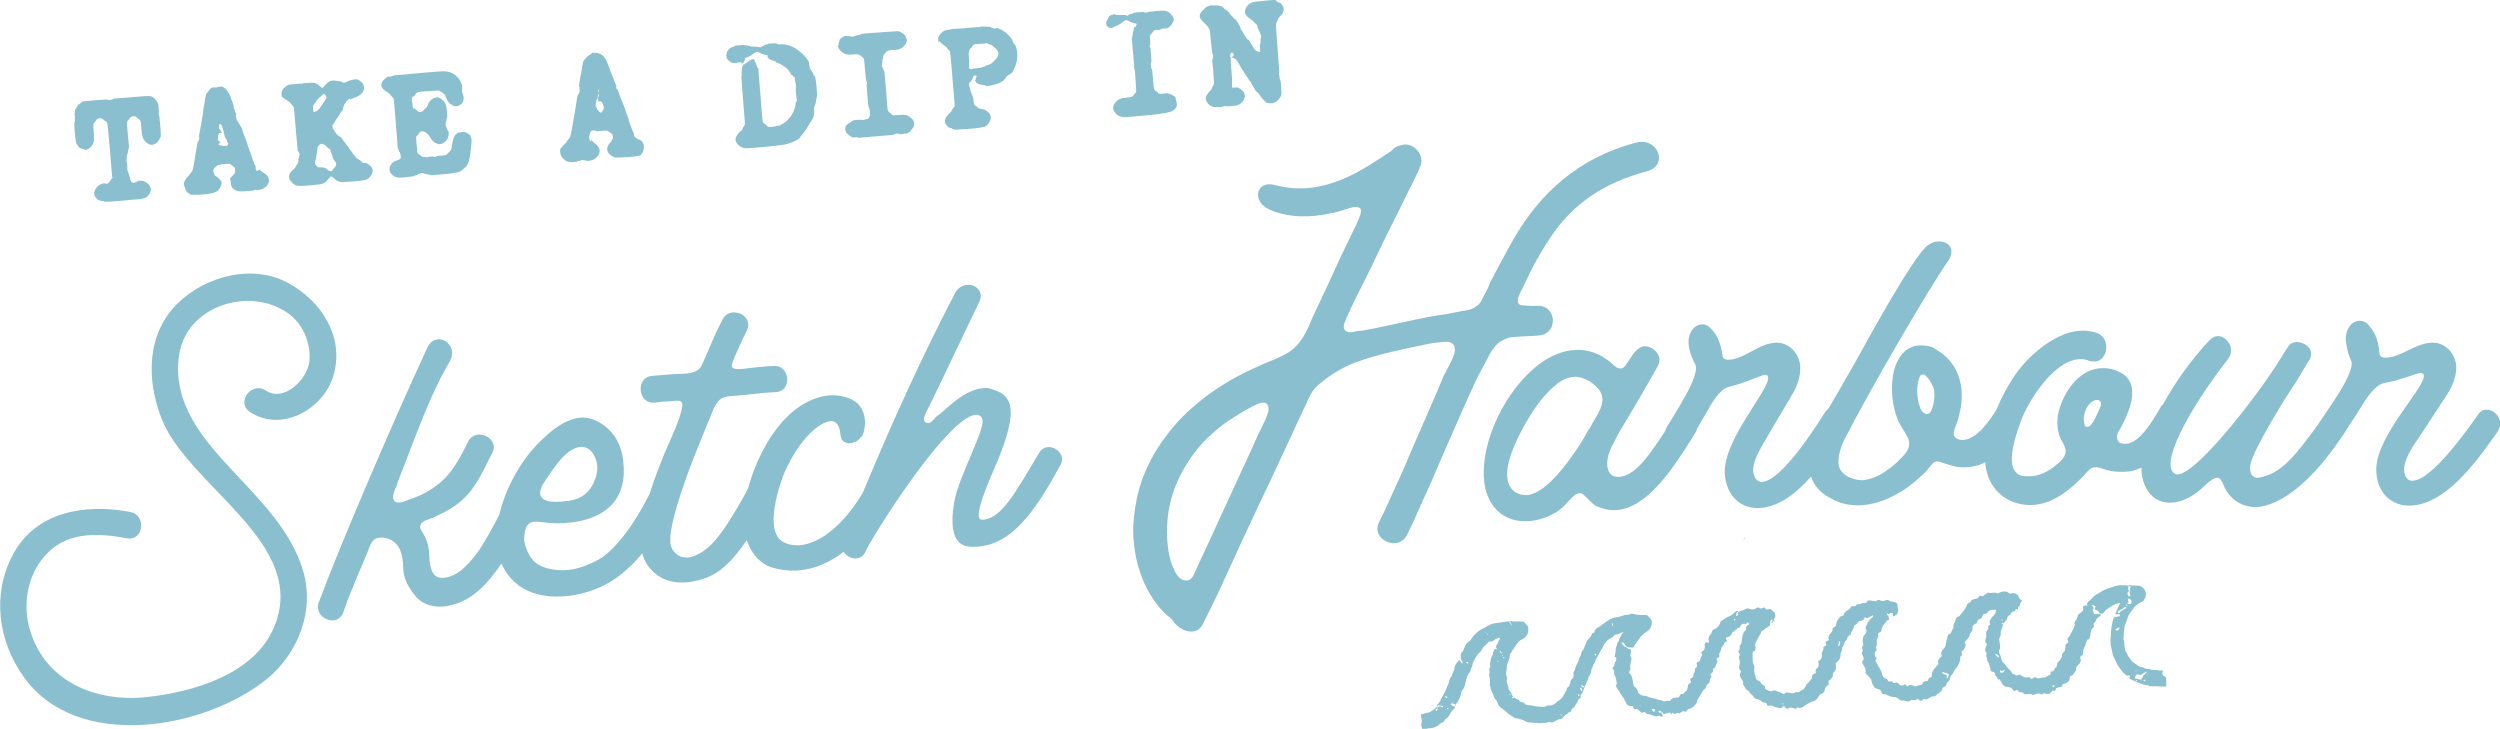 <?xml version="1.0" encoding="UTF-8"?> <svg xmlns="http://www.w3.org/2000/svg" xmlns:xlink="http://www.w3.org/1999/xlink" version="1.1" id="Layer_2_00000180328627909571818510000010001444598189339264_" x="0px" y="0px" viewBox="0 0 834.6 243.3" style="enable-background:new 0 0 834.6 243.3;" xml:space="preserve"> <style type="text/css"> .st0{fill:#89BFCE;} </style> <g> <path class="st0" d="M722,225.4c-0.1-0.4-0.2-0.7,0-1.1c0.1-0.5,0-0.6-0.5-0.5c-0.3,0-0.6,0.1-1,0c-0.5-0.2-1-0.2-1.5-0.1 c-0.2,0-0.4,0-0.6-0.1c-0.3-0.1-0.5-0.1-0.8-0.2c-0.6-0.1-1.2,0-1.8-0.4c-0.3-0.2-0.6-0.3-0.9-0.3c-0.2,0-0.4-0.1-0.7-0.2 c-0.6-0.3-1-0.7-1.5-1c-0.5-0.3-1-0.7-1.3-1.2c-0.5-0.7-1.1-1.3-1.3-2.1c0-0.1-0.1-0.2-0.2-0.3c-0.4-0.5-0.5-1.1-0.6-1.7 c-0.1-0.8-0.1-1.7-0.3-2.5c-0.1-0.3-0.1-0.6-0.1-0.9c0.1-1,0.1-2,0.3-3c0-0.2,0-0.4,0-0.5c0.3-1.2,0.9-2.2,1.2-3.4 c0.1-0.2,0.2-0.5,0.3-0.7c0.4-0.5,0.7-1,1.1-1.5c0.5-0.7,0.9-1.3,1.6-1.8c0.6-0.4,1.1-0.8,1.8-1.1c0.2-0.1,0.4-0.2,0.5-0.4 c0.7-1.2,1-2.3,0.2-3.6c-0.6-0.9-1.3-1.3-2.4-1.3c-0.8,0-1.6,0-2.4-0.1c-0.2,0-0.6-0.2-0.6,0.1c0,0.3,0.3,0.2,0.5,0.2 c0.3,0.1,0.4,0.1,0.2,0.4c-0.1,0.2-0.1,0.4-0.1,0.6c0,0.2,0.1,0.5,0,0.6c-0.3,0.3-0.1,0.6,0,1c0.1,0.4,0.1,0.8-0.1,0.8 c-0.2,0.1-0.6-0.3-0.7-0.6c-0.1-0.3-0.1-0.8,0.2-0.9c0.4-0.2,0.3-0.4,0.1-0.6c-0.1-0.2-0.2-0.4-0.1-0.6c0.2-0.5-0.1-1.1-0.7-1 c-1,0-2-0.1-3,0.1c-0.7,0.1-1.3,0.4-1.9,0.6c-1,0.3-2,0.6-2.9,1.1c-0.6,0.4-1.1,0.7-1.7,1c-0.5,0.3-1,0.6-1.4,1 c-0.5,0.5-1,1.1-1.6,1.5c-0.3,0.2-0.4,0.6-0.6,0.9c-0.1,0.1-0.1,0.3,0.1,0.3c0.1,0,0.2,0,0,0.2c-0.1,0.1-0.2,0.2-0.4,0.1 c-0.4-0.3-0.6,0-0.8,0.2c-0.3,0.2-0.2,0.4-0.2,0.7c0.1,0.2,0.2,0.4,0,0.6c-0.3,0.4-0.6,0.9-1.1,1.1c-0.4,0.2-0.6,0.4-0.7,0.9 c-0.1,0.6-0.3,1.2-0.8,1.6c-0.2,0.2-0.3,0.5-0.2,0.8c0.1,0.3,0,0.7-0.1,1c-0.2,0.8-0.7,1.4-1,2.1c-0.3,0.6-0.5,1.1-1,1.6 c-0.3,0.3-0.4,0.5-0.2,0.9c0.3,0.6,0.4,0.8-0.4,1.2c-0.2,0.1-0.4,0.4-0.4,0.7c0.1,0.5-0.1,0.9-0.1,1.4c-0.1,0.4-0.2,0.6-0.5,0.8 c-0.4,0.2-0.5,0.5-0.5,0.9c0,0.2,0,0.5-0.1,0.7c-0.3,0.6-0.7,1.2-1.2,1.6c-0.2,0.1-0.3,0.3-0.3,0.5c0,0.4-0.2,0.8-0.3,1.2 c0,0.1-0.1,0.2-0.1,0.2c-0.5-0.1-0.5,0.4-0.6,0.7c-0.1,0.3-0.3,0.4-0.6,0.5c-0.6,0.1-0.6,0.1-0.6,0.7c0,0.3-0.1,0.5-0.4,0.6 c-0.4,0.1-0.8,0.4-1.2,0.6c-0.2,0.2-0.5,0.2-0.8,0.2c-0.4,0-0.9,0.1-1.3,0.2c-0.3,0.1-0.7,0.1-1-0.1c-0.4-0.3-0.8-0.3-1.2,0.1 c-0.5,0.4-0.5,0.3-1-0.1c-0.2-0.2-0.4-0.3-0.7-0.2c-0.3,0.1-0.7,0.1-1,0c-0.5-0.1-1-0.4-1.4-0.7c-0.3-0.2-0.6-0.3-0.9,0 c-0.2,0.2-0.5,0.2-0.7,0c-0.3-0.2-0.6-0.3-0.9-0.4c-0.3-0.1-0.5-0.3-0.6-0.6c0-0.2-0.1-0.4-0.3-0.5c-0.5-0.4-0.9-0.9-1.3-1.4 c-0.4-0.5-0.7-1-1.2-1.3c-0.1-0.1-0.2-0.3-0.3-0.4c-0.2-0.4-0.3-0.9-0.4-1.3c-0.1-0.4-0.2-0.8-0.4-1.1c-0.3-0.5-0.5-1.2,0-1.7 c0.1-0.1,0.1-0.2,0.1-0.3c0-0.5,0.1-1.1-0.1-1.6c-0.1-0.4-0.1-0.8-0.2-1.3c0-0.3,0.1-0.5,0.2-0.7c0.2-0.3,0.3-0.5,0.3-0.9 c0.1-0.5-0.1-0.9,0.1-1.4c0.2-0.4,0.4-0.9,0.5-1.3c0.1-0.3,0.5-0.7-0.2-1c-0.1,0-0.1-0.2,0-0.3c0.1-0.1,0.2-0.1,0.2,0.1 c0,0.2,0.1,0.1,0.2,0.1c0.2,0,0.3-0.2,0.4-0.3c0.2-0.2,0.3-0.5,0.6-0.7c0.3-0.2,0.4-0.4,0.4-0.7c0-0.5,0.3-0.8,0.7-1 c0.3-0.1,0.5-0.4,0.6-0.7c0.1-0.4,0.4-0.5,0.7-0.5c0.4,0,0.6-0.2,0.7-0.5c0.2-0.5,0.2-0.5,0.6-0.3c0.2,0.1,0.3,0.1,0.3-0.2 c-0.1-0.4,0-0.6,0.4-0.8c0.2-0.1,0.4-0.3,0.3-0.6c-0.1-0.3,0.1-0.5,0.3-0.8c0.4-0.4,0.4-0.5-0.1-0.8c-0.3-0.2-0.5-0.4-0.6-0.7 c-0.3-1.1-1.4-1.7-2.5-1.4c-0.4,0.1-0.7,0.1-1-0.2c-0.1-0.1-0.3-0.3-0.4-0.3c-0.9-0.2-1.8-0.2-2.7,0.3c-0.3,0.2-0.5,0.3-0.9,0.1 c-0.5-0.2-0.9-0.2-1.4-0.1c-0.4,0.1-0.8,0.1-1.1,0c-0.2,0-0.5-0.1-0.6,0.1c-0.3,0.3-0.8,0.4-1.1,0.8c-0.3,0.3-0.5,0.3-0.9,0.2 c-0.5-0.2-0.6-0.1-0.9,0.4c-0.1,0.2-0.3,0.4-0.5,0.4c-0.4,0-0.8,0.2-1.2,0.3c-0.4,0.1-0.6,0.2-0.8,0.6c-0.1,0.3-0.4,0.5-0.7,0.6 c-0.4,0.1-0.6,0.4-0.7,0.8c0,0.1-0.1,0.2-0.1,0.3c-0.6,1.1-1.4,2.1-2.2,3.1c-0.2,0.2-0.4,0.3-0.6,0.4c-0.2,0-0.4,0.1-0.5,0.3 c-0.2,0.4-0.4,0.7-0.5,1.1c0,0.3-0.1,0.6-0.3,0.8c-0.2,0.3-0.4,0.7-0.2,1.1c0,0.1,0,0.2-0.1,0.4c-0.2,0.5-0.5,1-0.7,1.5 c-0.1,0.3-0.3,0.5-0.6,0.6c-0.4,0.1-0.5,0.5-0.6,0.8c-0.3,0.9-0.5,1.8-0.6,2.7c-0.1,0.7-0.5,1.2-1,1.7c-0.4,0.4-0.6,1-0.5,1.6 c0.2,0.6,0.1,0.6-0.3,1c-0.5,0.5-1,1-0.7,1.8c0.1,0.2,0,0.5-0.2,0.7c-0.4,0.3-0.7,0.7-1,1.1c-0.6,0.7-0.9,1.4-1,2.3 c-0.1,0.7,0,0.7-0.6,0.8c-0.3,0.1-0.5,0.2-0.5,0.5c-0.1,0.6-0.2,0.7-0.8,0.7c-0.6,0-0.9,0.2-1.1,0.7c-0.1,0.2-0.2,0.4-0.5,0.5 c-0.6,0.1-1.1,0.3-1.7,0.5c-0.1,0-0.3,0-0.4,0c-0.3-0.1-0.6-0.2-0.9-0.3c-0.5-0.2-1-0.2-1.4,0.2c-0.2,0.2-0.4,0.2-0.5,0 c-0.1-0.1-0.1-0.2-0.2-0.3c-0.3-0.3-0.4-0.3-0.7-0.1c-0.6,0.5-1.3,0.4-1.7-0.3c-0.2-0.3-0.4-0.4-0.7-0.4c-0.2,0-0.3,0-0.5,0.1 c-0.4,0.1-0.7,0-0.9-0.3c-0.2-0.3-0.5-0.3-0.8-0.2c-0.5,0.1-0.5,0.1-0.8-0.4c-0.1-0.3-0.3-0.5-0.6-0.5c-0.5-0.1-0.8-0.5-1.1-1 c-0.2-0.3-0.3-0.6-0.3-1c0-0.2-0.1-0.3-0.2-0.5c-0.2-0.7-0.8-1.3-1.1-2c-0.2-0.4-0.4-0.8-0.6-1.1c-0.3-0.5-0.3-0.5,0-0.9 c0.3-0.4,0.3-0.4-0.1-0.7c-0.2-0.2-0.4-0.4-0.3-0.7c0-0.2,0-0.3,0-0.5c-0.1-0.3,0-0.6,0.3-0.8c0.3-0.2,0.4-0.5,0.2-0.8 c-0.2-0.3-0.2-0.6,0-0.9c0.1-0.2,0.2-0.4,0.2-0.7c-0.1-0.4,0-0.9-0.1-1.3c0-0.2,0-0.4,0.2-0.6c0.4-0.3,0.5-0.6,0.3-1.1 c-0.1-0.4,0-0.6,0.4-0.8c0.1,0,0.2-0.1,0.2-0.1c0.3-0.1,0.5-0.4,0.5-0.7c0-0.3,0.1-0.5,0.2-0.8c0.2-0.6,0.5-1.1,1-1.5 c0.2-0.1,0.2-0.3,0.3-0.5c0.2-0.3,0.4-0.6,0.8-0.6c0.1,0,0.3,0,0.2-0.2c-0.1-0.4,0.1-0.8-0.2-1.1c-0.1-0.1-0.2-0.2-0.3-0.4 s-0.3-0.3-0.2-0.4c0.1-0.2,0.3-0.1,0.5,0c0.1,0,0.1,0.1,0.2,0.1c0.1,0,0.2,0,0.2-0.1c0.1-0.4,0.4-0.2,0.7-0.2c0.4,0,0.4,0,0.4,0.4 c0,0.2,0,0.5,0.3,0.6c0.3,0.1,0.4,0,0.5-0.2c0.1-0.2,0.2-0.1,0.3-0.2c0.5-0.3,0.9-1.4,0.6-2c-0.1-0.2-0.1-0.4-0.1-0.7 c0.2-0.6-0.2-1.4-0.8-1.5c-0.4-0.1-0.9-0.3-1.3-0.3c-0.3,0-0.5-0.1-0.8-0.3c-0.3-0.3-0.6-0.3-1-0.1c-0.7,0.3-1.4,0.3-2,0 c-0.4-0.2-0.7-0.2-1,0.1c-0.2,0.2-0.4,0.3-0.7,0.2c-0.5-0.1-0.9-0.1-1.4-0.2c-0.5-0.2-0.9-0.1-1.2,0.4c-0.2,0.3-0.5,0.4-0.9,0.4 c-0.4,0-0.7,0-1,0.2c-0.3,0.2-0.6,0.2-1,0.2c-0.3,0-0.5,0.1-0.7,0.3c-0.3,0.4-0.6,0.5-1.1,0.4c-0.4-0.1-0.5,0-0.8,0.4 c-0.1,0.2-0.2,0.4-0.5,0.6c-0.4,0.2-0.7,0.5-1.1,0.8c-0.3,0.2-0.5,0.4-0.6,0.8c0,0.4-0.3,0.6-0.7,0.7c-0.4,0-0.6,0.2-0.8,0.5 c-0.1,0.2-0.3,0.3-0.4,0.5c-0.4,0.5-0.7,1.1-0.7,1.7c0,0.5-0.2,0.8-0.7,1c-0.3,0.1-0.5,0.3-0.5,0.6c0.1,0.5-0.2,0.9-0.5,1.3 c-0.5,0.5-1,1.1-0.8,2c0.1,0.4,0,0.5-0.5,0.7c-0.6,0.2-0.6,0.3-0.4,0.9c0,0,0,0,0,0c0.2,0.5,0.1,0.6-0.3,0.8 c-0.1,0-0.2,0.1-0.2,0.1c-0.3,0.1-0.4,0.3-0.4,0.6c0.1,0.5-0.1,0.9-0.4,1.3c-0.1,0.2-0.2,0.5-0.1,0.8c0.2,0.8-0.1,1.6-0.8,2 c-0.4,0.2-0.4,0.3-0.3,0.8c0.2,0.6,0,1.5-0.5,1.8c-0.4,0.3-0.6,0.6-0.4,1.1c0.1,0.3,0,0.6-0.4,0.7c-0.1,0-0.2,0.1-0.3,0.1 c-0.4,0.1-0.6,0.4-0.5,0.8c0,0.3,0,0.6-0.2,0.8c-0.5,0.5-0.8,1.1-1.4,1.6c-0.1,0.1-0.2,0.2-0.3,0.3c-0.2,0.4-0.4,0.8-0.6,1.1 c-0.2,0.4-0.5,0.7-0.9,0.8c-0.3,0.1-0.6,0.3-0.8,0.5c-0.2,0.2-0.5,0.3-0.8,0.2c-0.3-0.1-0.6,0-0.9,0.2c-0.2,0.1-0.4,0.2-0.6,0.2 c-0.4-0.1-0.9-0.1-1.3-0.2c-0.5-0.2-0.9-0.2-1.3,0.2c-0.2,0.2-0.5,0.2-0.7,0.1c-0.3-0.2-0.7-0.3-1-0.5c-0.4-0.2-0.8-0.2-1.1-0.4 c-0.4-0.2-0.9-0.3-1.3-0.1c-0.6,0.3-1,0.2-1.5-0.1c-0.2-0.1-0.3-0.2-0.5-0.2c-0.4-0.2-0.6-0.5-0.6-0.9c0-0.3-0.1-0.5-0.4-0.6 c-0.5-0.2-0.8-0.5-1-1c-0.1-0.2-0.3-0.4-0.6-0.5c-0.8-0.2-1.1-0.8-1.2-1.6c0-0.1,0-0.3-0.1-0.4c-0.3-0.8-0.3-1.6-0.2-2.5 c0-0.2,0-0.4-0.1-0.6c-0.4-0.7-0.5-1.5-0.5-2.3c0-0.5,0-1.1,0-1.6c0-0.5,0-0.8,0.5-0.9c0.2-0.1,0.4-0.2,0.4-0.4 c0-0.4,0.2-0.9,0-1.3c-0.1-0.3-0.1-0.6,0-0.8c0.3-1,0.9-1.8,1.4-2.7c0.2-0.3,0.4-0.7,0.5-1.1c0-0.2,0.2-0.4,0.4-0.5 c0.5-0.2,0.8-0.5,1.1-0.8c0.2-0.2,0.4-0.3,0.6-0.4c0.2-0.1,0.4-0.2,0.5-0.3c0.3-0.2,0.4-0.3,0.4-0.7c0-0.4,0.1-0.9,0.2-1.3 c0.1-0.3,0.3-0.4,0.6-0.2c0.1,0.1,0.2,0.3,0.4,0.4c0.1,0,0.2,0.1,0.2,0c0.1-0.1,0.1-0.2,0-0.2c-0.2-0.3,0-0.6,0.2-0.8 c0.3-0.5,0.2-1.5-0.2-1.9c-0.3-0.3-0.6-0.5-0.9-0.8c-0.3-0.3-0.6-0.4-1-0.2c-0.4,0.2-0.7,0.1-1-0.2c-0.4-0.5-0.5-0.5-1.1-0.2 c-0.3,0.2-0.6,0.2-0.9,0c-0.4-0.3-0.8-0.2-1.2,0.1c-0.6,0.4-1.3,0.5-2,0.2c-0.6-0.3-1.1-0.2-1.6,0.1c-0.5,0.3-1,0.5-1.6,0.6 c-0.3,0.1-0.6,0.2-0.7,0.5c-0.1,0.2-0.3,0.4-0.5,0.4c-0.1,0-0.1,0.1-0.2,0c0,0,0-0.1,0-0.1c0.2-0.2,0.3-0.3,0.5-0.5 c0.1-0.1,0.2-0.1,0.1-0.2c0-0.1-0.1-0.1-0.2-0.1c-0.2-0.1-0.4,0-0.6,0.2c-0.4,0.4-0.9,0.7-1.3,1.1c-0.1,0.2-0.3,0.3-0.5,0.3 c-0.8,0.3-1.5,0.7-2.1,1.2c-0.2,0.1-0.3,0.2-0.5,0.3c-0.5,0.1-0.6,0.3-0.7,0.8c-0.2,0.8-0.8,1.4-1.4,1.9c-0.1,0.1-0.2,0.1-0.3,0.1 c-0.5,0.2-1,0.5-1.1,1c-0.1,0.5-0.4,0.8-0.7,1.2c-0.5,0.6-0.5,1.3-0.3,1.9c0,0.2,0,0.4-0.1,0.5c-0.1,0.2-0.3,0.1-0.5,0 s-0.3-0.2-0.5,0c-0.2,0.1-0.4,0.8-0.3,1c0.2,0.7,0,1.5-0.7,1.9c-0.5,0.3-0.5,0.3-0.3,0.8c0.2,0.4,0.2,0.7-0.1,1 c-0.2,0.3-0.3,0.7-0.4,1c-0.1,0.4-0.3,0.6-0.7,0.8c-0.6,0.2-0.6,0.3-0.4,0.9c0.1,0.4,0.1,0.7-0.3,1c-0.3,0.2-0.4,0.5-0.4,0.8 c0.1,0.3,0,0.6-0.2,0.9c-0.2,0.3-0.3,0.7-0.3,1c0,0.4-0.2,0.6-0.5,0.7c-0.6,0.2-0.6,0.3-0.4,0.9c0.2,0.6,0.2,0.7-0.4,1 c-0.3,0.2-0.5,0.4-0.5,0.8c0,0.4-0.2,0.7-0.2,1.1c0,0.2-0.2,0.4-0.3,0.5c-0.3,0.2-0.5,0.4-0.7,0.7c-0.2,0.3-0.4,0.4-0.8,0.4 c-0.4,0-0.6,0.2-0.7,0.5c-0.3,0.7-0.3,0.7-1.1,0.7c-0.7,0-1.5,0.1-1.9,0.8c-0.2,0.3-0.4,0.3-0.7,0.3c-0.4-0.1-0.9,0-1.3,0.1 c-0.2,0.1-0.5,0.1-0.7-0.1c-0.3-0.2-0.7-0.3-1.1-0.3c-0.2,0-0.5-0.1-0.7-0.2c-0.5-0.2-1-0.4-1.5-0.4c-0.7-0.1-1.3-0.3-1.9-0.6 c-0.2-0.1-0.3-0.2-0.6-0.2c-0.9,0.1-1.6-0.3-2.2-0.8c-0.2-0.2-0.4-0.4-0.3-0.6c0-0.4-0.1-0.6-0.4-0.9c-0.2-0.3-0.4-0.5-0.7-0.7 c-0.2-0.1-0.3-0.2-0.3-0.5c-0.1-0.4-0.2-0.9-0.3-1.3c-0.1-1-0.3-2-1.1-2.7c-0.2-0.2-0.2-0.4-0.1-0.6c0.4-0.4,0.5-0.9,0.3-1.4 c0-0.1,0-0.2,0-0.3c0.1-0.7,0.2-1.4,0.4-2.1c0.1-0.4,0.1-0.8-0.2-1.2c-0.1-0.1-0.2-0.3-0.1-0.5c0.1-0.5,0.2-1,0.2-1.4 c0-0.5,0-0.6-0.5-0.6c-0.3,0-0.5-0.2-0.7-0.3c-0.2-0.1-0.4-0.3-0.6-0.4c-0.5-0.2-0.9-0.6-1.2-1c-0.2-0.3-0.2-0.3,0.2-0.5 c0.2-0.1,0.3,0,0.4,0.1c0.1,0.2,0.2,0.4,0.4,0.7c0.2,0.4,0.6,0.7,1.1,0.8c0.5,0.1,1,0,1.5,0.1c0.2,0,0.3-0.1,0.4-0.3 c0.4-1,1.1-1.8,1.7-2.6c0.7-1.1,1.7-1.9,2.8-2.6c0.6-0.4,1-0.9,1.2-1.6c0.1-0.3,0.1-0.6,0.2-0.9c0.2-0.7-0.1-1.4-0.6-1.9 c-0.2-0.1-0.4-0.3-0.5-0.5c-0.2-0.4-0.6-0.5-1-0.5c-1.4,0.1-2.8,0-4.2-0.4c-0.2-0.1-0.5-0.1-0.7,0.1c-0.4,0.2-0.8,0.3-1.2,0.2 c-0.4,0-0.7,0.1-1,0.2c-0.9,0.3-1.8,0.6-2.8,0.7c-0.9,0.1-1.6,0.5-2.3,0.9c-1.3,0.8-2.5,1.8-3.8,2.6c-0.5,0.3-0.9,0.7-1,1.3 c0,0.2-0.2,0.4-0.4,0.4c-0.2,0.1-0.5,0.2-0.5,0.4c-0.2,0.9-0.9,1.4-1.4,2c-0.2,0.2-0.3,0.4-0.4,0.7c-0.2,0.8-0.7,1.4-0.8,2.1 c0,0.1-0.1,0.1-0.1,0.2c-0.3,0.3-0.6,0.7-0.7,1.1c-0.2,0.8-0.5,1.6-0.9,2.3c0,0,0,0.1,0,0.2c-0.1,0.3-0.3,0.7-0.4,1 c-0.3,0.6-0.7,1.1-0.8,1.8c-0.1,0.4-0.2,0.7-0.4,1c-0.2,0.3-0.3,0.5-0.2,0.9c0.1,0.8-0.1,1.4-0.7,1.9c-0.2,0.2-0.3,0.3-0.3,0.6 c0,0.4-0.2,0.8-0.3,1.1c-0.1,0.4-0.2,0.6-0.5,0.8c-0.3,0.2-0.5,0.5-0.5,0.8c0,0.1,0,0.3-0.1,0.4c-0.5,0.6-0.7,1.3-1.1,1.9 c-0.2,0.3-0.5,0.6-0.8,0.9c-0.1,0.2-0.3,0.3-0.5,0.4c-0.3,0.1-0.5,0.3-0.7,0.5c-0.7,0.8-1.6,1.3-2.7,1.2c-0.3,0-0.5,0-0.8,0.2 c-0.4,0.2-0.7,0.3-1.1,0.3c-1.2-0.1-2.4-0.1-3.5-0.4c-0.2,0-0.4-0.1-0.5-0.1c-0.5,0-1-0.1-1.5-0.2c-0.3,0-0.5-0.1-0.7-0.4 c-0.3-0.3-0.6-0.5-1-0.5c-0.3,0-0.6-0.2-0.8-0.5c-0.1-0.2-0.2-0.4-0.5-0.4c-0.5-0.1-0.8-0.4-1.2-0.7c-0.1-0.1-0.2-0.2-0.2,0.1 c0,0.1,0,0.2-0.2,0.2c-0.1,0-0.3-0.1-0.3-0.2c-0.1-0.1,0-0.2,0.1-0.2c0.1-0.1,0.3,0,0.2-0.2c-0.4-0.6-0.6-1.3-1.1-1.9 c-0.2-0.3-0.4-0.5-0.4-0.9c0-0.4-0.2-0.7-0.3-1.1c-0.2-0.6-0.5-1.3-0.2-2c0.1-0.2,0.1-0.5-0.1-0.7c-0.2-0.3-0.2-0.6-0.2-1 c0-0.6,0.2-1.1,0.2-1.7c-0.1-0.9,0.3-1.8,0.6-2.6c0.2-0.5,0.5-1.1,0.4-1.7c0-0.3,0-0.6,0.3-0.8c0.1-0.1,0.2-0.2,0.2-0.3 c0.5-0.9,1.2-1.7,1.7-2.6c0.5-0.8,1.3-1.5,2.2-1.9c0.6-0.2,0.9-0.7,1.3-1.2c0.6-0.8,0.5-1.7,0.5-2.6c0-0.5-0.5-0.7-0.8-1.1 c0-0.1-0.1-0.1-0.1-0.2c-0.3-0.5-0.7-0.7-1.3-0.7c-0.8-0.1-1.5,0-2.3,0c-0.5,0-1-0.2-1.5-0.1c-1.5,0.1-3,0.3-4.5,0.6 c-0.9,0.1-1.7,0.2-2.5,0.7c-0.4,0.2-0.8,0.3-1.1,0.6c-0.1,0.1-0.3,0.2-0.5,0.3c-2,0.8-3.5,2.2-4.6,4c-0.1,0.2-0.3,0.4-0.5,0.5 c-0.8,0.5-1.3,1.3-1.6,2.1c-0.2,0.6-0.5,1.3-1,1.8c-0.2,0.3-0.4,0.6-0.2,0.9c0.1,0.2,0.1,0.4,0,0.5c-0.2,0.2-0.1,0.3,0,0.5 c0.2,0.5,0.6,0.8,0.5,1.4c0,0.1,0.1,0.2,0,0.2c-0.1,0-0.2-0.1-0.2-0.1c-0.2-0.1-0.3-0.3-0.4-0.5c-0.2-0.2-0.3-0.4-0.5-0.6 c-0.2,0.2-0.2,0.4-0.4,0.6c-0.1,0.1-0.1,0.1-0.2,0.2c-0.6,0.7-1,1.4-1,2.3c0,0.1,0,0.2-0.1,0.4c-0.3,0.5-0.5,1.1-0.7,1.7 c0,0.2-0.2,0.3-0.3,0.5c-0.4,0.5-0.6,1.1-0.7,1.8c0,0.2-0.1,0.4-0.2,0.6c-0.2,0.5-0.4,1-0.6,1.4c-0.3,0.8-0.7,1.6-1.1,2.3 c-0.4,0.6-0.7,1.2-1,1.9c-0.2,0.4-0.4,0.7-0.7,1c-0.3,0.2-0.5,0.5-0.4,0.9c0.1-0.1,0.2-0.1,0.2-0.2c0.2-0.2,0.4-0.3,0.8-0.2 c0.2,0.1,0.4,0.1,0.6,0.1c0.2,0,0.3,0,0.4,0.2c0.1,0.1,0.1,0.2,0,0.3c-0.1,0.1-0.2,0.1-0.3,0c-0.1-0.1-0.2-0.2-0.3-0.2 c-0.3-0.2-0.6-0.1-0.9,0.1c-0.2,0.2-0.4,0.2-0.6,0c0,0,0,0,0,0c0,0,0,0,0,0c0,0,0,0,0,0v0c-0.4,0.4-0.9,0.8-1.4,1.2 c-0.6,0.4-1.2,0.8-2,0.8c-0.2,0-0.5,0.1-0.7,0.2c-0.2,0.1-0.4,0.2-0.7,0.2c-0.5,0.1-0.5,0.1-0.4,0.6c0.1,0.4,0.2,0.9,0.2,1.3 c0,0.4,0.2,0.8-0.1,1.3c0,0.1,0,0.2,0,0.4c0,0.4,0.1,0.7,0.2,1.1c0.1,0.5,0.2,0.5,0.7,0.4c0.7-0.2,1.5-0.4,2.2-0.4 c1.3-0.1,2.3-0.6,3.2-1.5c0.1-0.1,0.3-0.3,0.5-0.3c0.5-0.2,0.8-0.4,1-0.9c0.1-0.2,0.2-0.3,0.4-0.4c0.6-0.4,1.1-1,1.4-1.7 c0.3-0.6,0.7-1.1,1.2-1.5c0.3-0.3,0.5-0.6,0.5-1c0,0,0,0,0,0c0.2-0.2,0.1-0.5,0.3-0.8c1-1.1,1.5-2.6,1.8-4c0.1-0.2,0.1-0.4,0.3-0.6 c0.4-0.4,0.6-1,0.8-1.5c0.2-0.5,0.3-1.1,0.4-1.7c0.1-0.8,0.5-1.5,0.8-2.2c0-0.1,0.1-0.1,0.1-0.2c0.5-0.3,0.6-0.8,0.7-1.3 c0.1-0.3,0.2-0.6,0.4-0.9c0.1-0.2,0.2-0.5,0.2-0.8c0-0.3,0.1-0.6,0.3-0.9c0.3-0.7,0.8-1.4,1.2-2.1c0.2-0.4,0.5-0.7,0.9-1 c0.3-0.2,0.5-0.5,0.6-0.8c0.3-0.5,0.6-1.1,1.1-1.4c0.4-0.3,0.8-0.7,1.1-1.1c0.1-0.2,0.3-0.3,0.5-0.3c0.7,0.1,1.3-0.3,1.8-0.7 c0.4-0.3,0.8-0.4,1.3-0.6c0.1,0,0.3,0,0.3,0.1c0.1,0.1,0,0.3,0,0.4c-0.3,0.4-0.6,0.9-0.7,1.4c0,0.1,0,0.1-0.1,0.2 c-0.5,0.5-0.7,1.1-0.1,1.7c0,0,0.1,0.1,0,0.1c0,0-0.1,0-0.2,0c-0.1-0.1-0.2-0.3-0.4-0.2c-0.1,0.1-0.2,0.2-0.4,0.4 c-0.2,0.2-0.3,0.5-0.3,0.8c0,0.3-0.1,0.5-0.2,0.8c-0.1,0.2-0.2,0.4-0.3,0.6c-0.3,0.6-0.3,1.4-0.5,2c-0.1,0.3-0.1,0.6,0,1 c0.1,0.2,0.1,0.4,0,0.5c-0.4,0.5-0.4,1-0.2,1.6c0,0.1,0,0.1,0,0.2c-0.3,0.7-0.1,1.4,0.1,2.1c0,0.1,0,0.2,0,0.4c0.1,0.5,0,1,0,1.5 c0.1,0.9,0.3,1.7,0.7,2.5c0.2,0.4,0.3,0.8,0.5,1.2c0.2,0.5,0.3,1,0.7,1.3c0.2,0.2,0.4,0.5,0.5,0.8c0.3,0.7,0.6,1.5,1.3,2 c0.7,0.5,1.5,1,2.1,1.7c0.7,0.7,1.7,1.1,2.5,1.7c0.1,0.1,0.2,0.1,0.3,0.1c0.9,0,1.7,0.4,2.5,0.6c0.2,0,0.3,0.1,0.4,0.2 c0.6,0.4,1.2,0.6,1.9,0.6c0.7,0,1.4,0.2,2.1,0.1c0.1,0,0.2,0,0.4,0.1c1,0.1,1.9-0.1,2.9-0.1c0.1,0,0.2-0.1,0.3-0.1 c0.3-0.2,0.6-0.1,0.9-0.1c0.6,0.2,1.2,0,1.7-0.3c0.6-0.4,1.2-0.7,2-0.8c0.3,0,0.5-0.2,0.7-0.5c0.2-0.3,0.5-0.5,0.8-0.8 c0.3-0.2,0.5-0.4,0.8-0.6c0.2-0.2,0.4-0.4,0.7-0.4c0.2,0,0.4-0.1,0.4-0.3c0.1-0.6,0.5-1,1-1.3c0.1-0.1,0.2-0.2,0.2-0.3 c0.1-0.3,0.3-0.5,0.5-0.8c0.2-0.3,0.5-0.7,0.6-1.1c0.1-0.3,0.3-0.6,0.6-0.7c0.3-0.2,0.4-0.4,0.3-0.7c0-0.2,0-0.5,0.2-0.7 c0.4-0.4,0.5-0.8,0.7-1.3c0.1-0.4,0.3-0.8,0.4-1.2c0-0.1,0.1-0.2,0.1-0.3c0.5-0.6,0.5-1.4,1-2c0.1-0.1,0.1-0.3,0.1-0.4 c0-0.4,0.1-0.7,0.4-1c0.3-0.4,0.6-0.9,0.6-1.3c0-0.6,0.1-1,0.4-1.5c0.2-0.3,0.2-0.7,0.4-1c0.3-0.4,0.5-0.8,0.6-1.2 c0.2-0.4,0.3-0.8,0.6-1.2c0.7-1.1,1.1-2.3,1.9-3.3c0,0,0-0.1,0-0.1c0.3-0.8,0.8-1.4,1.3-2c0.3-0.3,0.6-0.5,0.9-0.7 c0.6-0.3,1.3-0.6,1.6-1.3c0.1-0.1,0.2-0.1,0.3-0.1c0.5,0,0.8-0.1,1.2-0.3c0.5-0.2,0.9-0.4,1.4-0.6c0.1,0,0.1-0.1,0.2,0 s0,0.1-0.1,0.1c-0.6,0.7-0.9,1.5-1.3,2.2c0,0.1-0.1,0.2-0.1,0.2c0,0.4,0,0.7-0.4,0.9c-0.1,0-0.2,0.2-0.2,0.4c0,0.5-0.2,0.9-0.4,1.4 c-0.1,0.2-0.1,0.4-0.1,0.6c0,0.9-0.2,1.8-0.4,2.7c0,0,0,0,0,0c0,0,0,0,0,0h0l0,0c0,0,0,0,0,0c0,0,0,0-0.1,0c0,0,0,0,0,0 c0,0,0.1,0,0.1,0c0,0,0,0,0,0l0.1,0h0c0.4-0.2,0.4-0.2,0.5,0.2c0,0.5-0.1,1-0.4,1.4c-0.1,0.2-0.2,0.4-0.2,0.6 c-0.1,0.4-0.1,0.7-0.4,1c-0.4,0.3-0.4,0.4,0,0.8c0.2,0.2,0.3,0.3,0.3,0.6c-0.1,0.6,0,1.2,0.4,1.8c0.1,0.2,0.1,0.5,0.2,0.7 c0.1,0.4,0.1,0.8,0.2,1.2c0.1,0.3,0.1,0.5-0.1,0.8c-0.1,0.2-0.2,0.5,0,0.7c0.2,0.3,0.3,0.7,0.6,1c0.8,0.9,1.1,2.1,2,2.9 c0,0,0,0,0,0.1c0.1,0.5,0.5,0.9,0.7,1.4c0.2,0.6,1,1.1,1.7,1c0.5,0,0.6,0,0.7,0.5c0.2,0.6,0.2,0.7,0.8,0.5c0.3-0.1,0.5,0,0.8,0.2 c0.3,0.4,0.7,0.7,1.1,1c0.2,0.2,0.3,0.2,0.4-0.2c0.1,0,0.2,0.1,0.3,0.1c0.4-0.1,0.7,0.1,1,0.4c0.1,0.1,0.2,0.2,0.4,0.2 c0.5,0,1,0.2,1.5,0.4c0.3,0.1,0.6,0.2,0.9,0.3c0.2,0.1,0.4,0.1,0.6,0c0.5-0.2,0.9-0.2,1.4,0.1c0.1,0.1,0.3,0.2,0.5,0 c0.1-0.2,0.1-0.4,0-0.6c-0.2-0.2-0.3-0.5-0.4-0.7c-0.3,0-0.6,0-0.8-0.1c-0.3-0.1-0.2-0.2,0-0.4c0.3-0.2,0.5-0.2,0.7,0 c0.1,0.1,0.2,0.3,0.2,0.4c0.3,0.1,0.6,0.1,0.6,0.5c0,0.2,0.1,0.2,0.3,0.1c0.4-0.2,0.9-0.2,1.4-0.4c0.5-0.2,0.6-0.1,0.9,0.3 c0.1,0.1,0.1,0.3,0.3,0.2c0.1,0,0.1-0.2,0.1-0.3c0-0.1,0-0.2,0.1-0.3c0.2-0.1,0.2,0.1,0.3,0.2c0.2,0.3,0.4,0.4,0.8,0.1 c0.3-0.2,0.6-0.4,1-0.1c0.1,0,0.3,0,0.3,0c0.1-0.3,0.4-0.2,0.6-0.4c0.3-0.3,0.6-0.3,0.9-0.2c0.5,0.2,0.6,0.2,0.9-0.3 c0.1-0.2,0.3-0.4,0.5-0.5c1-0.1,1.7-0.8,2.3-1.5c0.3-0.3,0.6-0.6,0.6-1.1c0-0.4,0.2-0.7,0.4-1c0.2-0.2,0.3-0.4,0.4-0.6 c0.4-0.6,0.7-1.2,1.1-1.9c0.1-0.2,0.2-0.3,0.4-0.4c0.4-0.2,0.6-0.6,0.7-1c0.1-0.3,0.2-0.7,0.5-0.8c0.5-0.3,0.7-0.7,0.7-1.3 c0-0.3,0.1-0.5,0.3-0.7c0.3-0.2,0.3-0.4,0.1-0.8c-0.3-0.5-0.2-0.6,0.2-0.9c0.4-0.2,0.5-0.5,0.5-0.9c0-0.3,0-0.6,0.3-0.7 c0.5-0.3,0.6-0.7,0.7-1.2c0-0.2,0.1-0.4,0.3-0.6c0.2-0.3,0.2-0.5,0-0.9c-0.3-0.5-0.2-0.6,0.3-0.8c0.5-0.2,0.5-0.3,0.5-0.8 c-0.1-0.4,0-0.7,0.2-1c0.2-0.4,0.4-0.9,0.5-1.4c0-0.3,0.2-0.5,0.4-0.7c0.2-0.2,0.3-0.4,0.4-0.6c0.1-0.4,0.3-0.7,0.7-0.8 c0.3-0.1,0.4-0.3,0.2-0.6c-0.1-0.2-0.1-0.3-0.2-0.5c-0.1-0.2,0-0.4,0.2-0.4c0.1,0,0.2,0,0.4-0.1c0.6-0.2,1.1-0.5,1.3-1.1 c0.1-0.3,0.3-0.6,0.6-0.7c0.1-0.1,0.2-0.1,0.3-0.2c0.3-0.4,0.8-0.6,1.1-1c0-0.1,0.1-0.1,0.2-0.1c0.4,0.1,0.5-0.1,0.6-0.4 c0.3-0.7,0.9-1.1,1.7-0.9c0.2,0,0.4,0,0.5-0.2c0.3-0.5,0.4-0.4,0.7,0c0.2,0.4,0.2,0.4-0.2,0.6c-0.1,0.1-0.2,0.1-0.3,0.2 c-0.3,0.2-0.5,0.5-0.4,0.9c0.1,0.4-0.1,0.7-0.4,0.9c-0.3,0.2-0.4,0.4-0.5,0.7c-0.3,0.8-0.4,1.5-0.5,2.3c-0.1,0.5,0,1.1-0.4,1.5 c-0.3,0.3-0.4,0.6-0.3,1c0.1,0.3,0,0.5-0.2,0.8c-0.4,0.5-0.3,0.5,0,1c0.3,0.4,0.3,0.5,0.1,0.9c-0.2,0.3-0.2,0.6-0.1,1 c0.2,0.5,0.3,1,0.2,1.5c-0.1,0.4-0.1,0.9-0.2,1.3c0,0.4,0,0.7,0.3,1c0.4,0.4,0.4,0.5,0.1,1c-0.2,0.3-0.2,0.7-0.1,1 c0.2,0.5,0.5,1,0.8,1.4c0.2,0.3,0.3,0.5,0.2,0.9c0,0.2-0.1,0.3,0,0.5c0.4,0.5,0.7,1.1,1.1,1.7c0.1,0.1,0.2,0.1,0.3,0.2 c0.3,0.1,0.5,0.4,0.7,0.6c0.2,0.3,0.4,0.6,0.8,0.9c0.3,0.2,0.5,0.5,0.7,0.8c0.1,0.2,0.2,0.5,0.5,0.5c0.4,0.1,0.8,0.3,1.2,0.4 c0.4,0.1,0.7,0.3,1,0.6c0.2,0.3,0.5,0.4,0.8,0.4c0.6,0,0.6,0,0.9,0.6c0.2,0.5,0.2,0.5,0.7,0.4c0.6-0.1,1.1,0,1.7,0.3 c0.7,0.3,1.4,0.4,2.1,0.5c0.3,0,0.5,0,0.6-0.3c0.1-0.3,0.3-0.4,0.6-0.3c0.2,0.1,0.5,0.1,0.4,0.4c0,0.3,0.8,0.5,1.1,0.3 c0.2-0.1,0.4-0.3,0.6-0.3c0.5,0.1,1,0.1,1.5,0.4l0.3,0c0.3-0.4,0.7-0.5,1.2-0.3c0.2,0.1,0.4,0.1,0.5,0c0.3-0.1,0.7-0.2,1-0.5 c0.7-0.6,1.4-0.9,2.2-1.3c0.1-0.1,0.3-0.2,0.4-0.2c1.1-0.2,1.8-0.8,2.3-1.7c0.3-0.6,0.8-0.9,1.4-1.2c0.4-0.2,0.5-0.4,0.6-0.8 c0.2-0.7,0.3-1.4,1.1-1.8c0.3-0.1,0.4-0.3,0.3-0.6c0-0.2-0.1-0.3-0.1-0.5c0-0.2,0-0.4,0.2-0.5c0.4-0.2,0.7-0.6,1-1 c0.2-0.2,0.4-0.5,0.3-0.9c-0.1-0.4,0.1-0.7,0.4-1c0.7-0.6,0.7-1.4,0.6-2.2c-0.1-0.8-0.1-0.7,0.5-1.2c0.6-0.5,1-1.1,1-1.9 c0-0.5,0.1-1,0.3-1.4c0.2-0.3,0.3-0.6,0.2-0.9c0-0.3,0.1-0.6,0.3-0.8c0.3-0.3,0.4-0.7,0.5-1.1c0-0.3,0.1-0.5,0.3-0.7 c0.4-0.3,0.6-0.7,0.7-1.1c0.1-0.4,0.3-0.7,0.7-0.9c0.3-0.1,0.5-0.3,0.5-0.6c0.1-0.5,0.4-1,0.7-1.4c0.2-0.2,0.3-0.5,0.3-0.8 c0-0.3,0.2-0.6,0.5-0.7c0.4-0.2,0.7-0.5,0.9-0.9c0.2-0.2,0.4-0.4,0.7-0.4c0.5,0,0.9-0.4,1.3-0.6c0.1-0.1,0.1-0.2,0.1-0.3 c0.1-0.4,0.2-0.4,0.5-0.2c0.3,0.2,0.5,0.2,0.8,0c0.4-0.2,0.8-0.4,1.2-0.6c0.1-0.1,0.3-0.3,0.4-0.1c0.1,0.1,0,0.3-0.1,0.5 c0,0.1-0.1,0.1-0.2,0.2c-0.8,0.6-1.4,1.3-1.7,2.2c-0.1,0.2-0.2,0.4-0.3,0.6c-0.2,0.4-0.3,0.8,0,1.2c0.2,0.3,0.1,0.6,0,0.9 c-0.2,0.4-0.3,0.8-0.7,1.1c-0.1,0.1-0.1,0.2-0.2,0.3c-0.3,0.8-0.3,1.6-0.1,2.4c0.1,0.2,0.1,0.5-0.1,0.7c-0.3,0.4-0.3,0.7-0.1,1.2 c0.1,0.2,0.1,0.4,0,0.6c-0.3,0.4-0.2,0.8,0,1.3c0.3,0.6,0.7,1.3,0,2c-0.1,0.1-0.2,0.3-0.1,0.5c0.2,0.4,0.4,0.8,0.6,1.2 c0.4,0.6,0.7,1.2,0.5,2c-0.1,0.2,0,0.5,0.2,0.6c0.4,0.3,0.7,0.6,1,1c0.4,0.4,0.8,0.8,0.8,1.3c0.1,0.7,0.4,1.3,0.8,1.9 c0.2,0.4,0.5,0.6,1,0.7c0.6,0.2,1.5,0.3,1.5,1.3c0,0.3,0.3,0.5,0.6,0.5c0.3,0,0.7,0.1,1,0.2c0.8,0.3,1.6,0.8,2.5,0.8 c0.6,0,1.2,0.1,1.6,0.6c0.1,0.2,0.4,0.2,0.6,0.4c0.2,0.2,0.4,0.2,0.6,0.2c0.4-0.1,0.8,0,1.1,0.1c0.6,0.2,1.2,0.4,1.8-0.2 c0.2-0.2,0.5-0.1,0.7-0.1c0.4,0.1,0.8,0.1,1.1-0.1c0.4-0.3,0.7-0.2,1.1,0.1c0.5,0.4,0.6,0.4,1.1-0.1c0.2-0.2,0.5-0.3,0.8-0.2 c0.4,0.2,0.7,0.1,1.1-0.2c0.6-0.4,1.2-0.8,1.9-0.7c0.2,0,0.4-0.1,0.6-0.3c0.3-0.4,0.7-0.6,1.1-0.9c0.4-0.3,0.9-0.7,1-1.2 c0.1-0.4,0.3-0.7,0.7-0.8c0.4-0.2,0.6-0.4,0.7-0.8c0.1-0.4,0.4-0.8,0.7-1c0.3-0.2,0.4-0.5,0.4-0.8c0-0.4,0.2-0.8,0.4-1.1 c0.3-0.4,0.8-0.7,0.9-1.2c0.1-0.6,0.6-0.9,0.9-1.4c0.3-0.3,0.5-0.7,0.7-1.1c0.3-0.7,0.7-1.4,0.6-2.3c0-0.2,0.1-0.5,0.3-0.6 c0.3-0.3,0.4-0.6,0.2-1c-0.1-0.3-0.1-0.5,0.2-0.7c0.6-0.4,0.8-0.9,1-1.5c0.2-0.4,0.2-0.7-0.1-1c-0.2-0.2-0.2-0.5,0.1-0.7 c0.4-0.3,0.6-0.7,1-1.1c0.2-0.2,0.4-0.5,0.4-0.8c0.1-0.3,0.1-0.6,0.4-0.9c0.5-0.6,0.7-1.2,0.6-2c0-0.2,0-0.4,0.2-0.5 c0.3-0.2,0.5-0.5,0.9-0.6c0.3-0.1,0.5-0.4,0.5-0.7c0-0.4,0.2-0.6,0.6-0.7c0.6-0.2,1-0.6,1.2-1.2c0.2-0.6,0.2-0.7,0.9-0.7 c0.4,0,0.6-0.2,0.8-0.5c0.1-0.3,0.3-0.4,0.6-0.6c0.7-0.3,1.4-0.2,2.1-0.2c0.1,0,0.2,0.1,0.1,0.2c-0.2,0.4-0.2,0.4-0.2,0.9 c0,0.1,0,0.1-0.1,0.2c-0.6,0.6-1.2,1.2-1.6,2c0,0.1-0.1,0.1-0.1,0.2c-0.2,0.3-0.3,0.6-0.1,0.9c0,0.1,0.1,0.1,0.1,0.2 c0.1,0.3,0.1,0.4-0.2,0.5c-0.4,0.1-0.5,0.3-0.4,0.7c0.1,0.4-0.1,0.7-0.3,0.9c-0.4,0.5-0.5,1.1-0.4,1.7c0.1,0.4,0,0.7-0.1,1.1 c-0.2,0.6-0.5,1.2,0.2,1.7c0.2,0.2,0.2,0.4,0,0.7c-0.3,0.3-0.3,0.8-0.4,1.2c-0.1,0.4-0.1,0.8,0.3,1.1c0.2,0.2,0.2,0.4,0.1,0.6 c-0.2,0.4-0.1,0.8,0.1,1.2c0.1,0.1,0.1,0.3,0.1,0.5c0,0.4,0.1,0.8,0.5,1.2c0.1,0.1,0.2,0.3,0.2,0.5c0,0.2,0.1,0.5,0.2,0.7 c0.1,0.2,0.2,0.5,0.2,0.8c0,0.6,0.2,1,0.9,1c0.3,0,0.6,0.3,0.6,0.6c0.1,0.5,0.3,0.9,0.7,1.2c0.1,0.1,0.3,0.2,0.2,0.5 c-0.1,0.2,0.1,0.3,0.2,0.2c0.3-0.1,0.5,0,0.6,0.2c0.3,0.4,0.5,0.8,0.7,1.2c0.4,0.8,1.1,1.2,1.9,1.1c0.6,0,1.4,0.4,1.7,0.9 c0.3,0.6,0.4,0.6,1,0.3c0.5-0.2,0.5-0.2,0.8,0.2c0.2,0.3,0.5,0.5,0.9,0.4c0.4,0,0.7,0.1,0.9,0.4c0.2,0.2,0.4,0.3,0.6,0.3 c0.4-0.1,0.8,0,1.2-0.1c0.3-0.1,0.6,0,0.8,0.1c0.2,0.1,0.4,0.2,0.6,0.2c0.4-0.1,0.8-0.2,1.2-0.4c0.3-0.1,0.6-0.2,0.9,0 c0.4,0.3,0.8,0.3,1.2,0c0.3-0.2,0.6-0.2,0.9,0c0.4,0.1,0.8,0.1,1.1,0c0.3,0,0.5-0.2,0.7-0.5c0.2-0.4,0.4-0.6,0.8-0.5 c0.3,0.1,0.6-0.1,0.7-0.4c0.1-0.2,0.1-0.4,0.3-0.5c0.4-0.1,0.7-0.3,1.1-0.3c0.5,0,0.7-0.2,0.8-0.6c0-0.3,0.2-0.5,0.5-0.5 c0.5,0,0.8-0.3,1.2-0.5c0.5-0.3,0.8-0.9,0.8-1.5c0-0.5,0-0.6,0.5-0.7c0.3,0,0.5-0.2,0.7-0.5c0.1-0.3,0.3-0.6,0.6-0.9 c0.2-0.2,0.4-0.6,0.3-0.9c0-0.2-0.1-0.4,0.1-0.6c0.3-0.3,0.5-0.8,0.9-1c0.5-0.4,0.7-1.2,0.5-1.8c-0.2-0.5-0.2-0.6,0.2-0.9 c0.1-0.1,0.2-0.2,0.4-0.3c0.2-0.2,0.3-0.4,0.3-0.7c-0.1-0.8,0.1-1.5,0.5-2.2c0.2-0.2,0.2-0.5,0.3-0.8c0.1-0.4,0.2-0.7,0.4-1.1 c0.1-0.2,0.1-0.3,0.3-0.4c0.5-0.1,0.7-0.5,0.7-1c0-0.1,0-0.1,0.1-0.2c0.1-0.6,0.2-1.2,0.3-1.7c0.1-0.4,0.2-0.7,0.5-0.9 c0.5-0.3,0.6-0.4,0.4-1c-0.1-0.4,0-0.7,0.3-0.9c0.2-0.2,0.4-0.5,0.5-0.8c0.1-0.4,0.3-0.6,0.6-0.8c0.3-0.1,0.5-0.4,0.8-0.6 c0.1-0.1,0.2-0.2,0.2-0.3c0-0.2-0.2-0.2-0.3-0.2c-0.5-0.2-1-0.2-1.5-0.1c-0.5,0.1-0.7-0.1-0.7-0.6c0-0.1,0-0.3-0.1-0.4 c-0.2-0.2-0.2-0.4,0-0.6c0.2-0.2,0.2-0.5,0-0.8c-0.1-0.2-0.3-0.3-0.4-0.5c0,0,0-0.1-0.1-0.1c0.1,0,0.1,0,0.2,0 c0.3,0,0.6,0.1,0.9,0.3c0.2,0.1,0.3,0.3,0.1,0.5c-0.3,0.4-0.2,0.8,0.3,0.9c0.5,0.1,0.8,0.3,1,0.8c0.1,0.3,0.3,0.4,0.7,0.4 c0.4,0,0.8-0.2,1-0.6c0.2-0.3,0.4-0.5,0.6-0.7c0.9-0.6,1.7-1.2,2.7-1.7c0.6-0.3,1.2-0.4,1.8-0.6c0.1,0,0.2-0.1,0.2,0 c0,0,0,0.1,0,0.1c-0.2,0.5-0.5,1-0.7,1.5c-0.3,0.6-0.6,1.2-0.8,1.8c-0.1,0.4,0,0.5,0.4,0.4c0.2-0.1,0.5-0.1,0.7,0 c0.2,0,0.3,0,0.4,0.2c0,0.2-0.1,0.3-0.2,0.4c-0.3,0.1-0.6,0.2-0.9,0.2c-0.6,0-1,0.2-1.2,0.8c-0.1,0.4-0.2,0.8-0.3,1.2 c-0.4,1.8-0.5,3.7-0.6,5.6c0,0.8,0,1.6,0.2,2.4c0.1,0.6,0.3,1.2,0.4,1.9c0.1,0.8,0.4,1.5,0.8,2.2c0.1,0.2,0.2,0.4,0.3,0.6 c0.4,1.1,1,2.1,1.8,3c0.3,0.4,0.6,0.9,1,1.2c0.5,0.3,0.8,0.7,1.2,1.1c0.5,0.6,1.2,1,1.9,1.3c0.9,0.4,1.8,0.7,2.7,1.1 c1,0.4,2.1,0.4,3.1,0.8c0.1,0,0.2,0,0.3,0c0.6,0.1,1.2-0.1,1.8,0c0.9,0.1,1.7,0.1,2.6,0.1c0.5,0,0.5,0,0.5-0.5c0-0.9,0-1.8-0.1-2.7 C722.1,225.6,722,225.5,722,225.4z M668.3,206.8c0.1,0,0.3,0,0.3,0.2v0c0,0.1-0.1,0.1-0.2,0.2c-0.2,0.1-0.2,0-0.2-0.2 C668.2,206.9,668.2,206.8,668.3,206.8z M629.7,204.4C629.8,204.4,629.8,204.4,629.7,204.4c0.1,0.1,0,0.2,0,0.2 c-0.1,0-0.1,0-0.1-0.1C629.6,204.5,629.7,204.4,629.7,204.4z M503.9,207.7c0.2,0,0.3,0.1,0.4,0.2c0.1,0.2,0.2,0.5,0.4,0.7 c0,0,0,0.1,0,0.1l0,0c0,0-0.1,0.1-0.1,0c-0.1-0.1-0.2-0.2-0.3-0.4c-0.1-0.2-0.2-0.4-0.5-0.4c-0.1,0-0.1-0.1-0.1-0.2 C503.8,207.8,503.9,207.7,503.9,207.7z M479.7,237.3c-0.1,0.1-0.2,0.1-0.3,0c-0.1,0-0.2-0.1-0.2-0.2c0-0.2,0.4-0.6,0.6-0.6v0 c0.1,0,0.2,0.1,0.2,0.2C480,236.9,479.9,237.1,479.7,237.3z M482.8,237.8C482.8,237.9,482.8,237.9,482.8,237.8 c-0.1,0.1-0.2,0-0.2,0C482.7,237.8,482.7,237.8,482.8,237.8C482.8,237.7,482.8,237.8,482.8,237.8L482.8,237.8z M482.4,232.5 c0,0,0-0.1,0.1-0.1c0.1,0,0.7,0.2,0.7,0.3c0,0,0,0.1,0,0.1l0,0c0,0.1-0.1,0.2-0.3,0.2C482.7,232.9,482.5,232.7,482.4,232.5z M483.3,236.8c-0.2,0-0.3-0.2-0.3-0.3c0-0.1,0-0.2,0.1-0.2c0.2,0,0.4,0,0.4,0.3C483.6,236.7,483.4,236.8,483.3,236.8z M485.1,234.5 c0,0,0.1,0,0.1,0c0.1,0.1,0,0.2-0.1,0.2c0,0-0.1,0.1-0.1,0.1c0,0,0-0.1-0.1-0.1C484.9,234.6,485,234.6,485.1,234.5z M485,235.7 c-0.2-0.1-0.4-0.3-0.6-0.5c-0.1-0.1-0.1-0.2,0-0.3c0.1-0.1,0.1-0.1,0.2-0.1c0.1,0,0.3,0.1,0.4,0.1c0,0,0,0,0,0 c0.4,0.1,0.9,0.2,1.1,0.6C485.7,236,485.6,236,485,235.7z M489.9,221.5c-0.2,0-0.3-0.2-0.4-0.3c0-0.2,0.2-0.2,0.3-0.2 c0.2,0,0.4,0,0.4,0.2C490.2,221.3,490.1,221.5,489.9,221.5z M491.4,222.2C491.4,222.2,491.3,222.2,491.4,222.2 C491.3,222.2,491.4,222.1,491.4,222.2C491.4,222.1,491.4,222.2,491.4,222.2L491.4,222.2z M496.1,211.3L496.1,211.3 c-0.1,0-0.1-0.1-0.2-0.1c0-0.1,0-0.1,0.1-0.1c0.1,0,0.1,0,0.2,0.1C496.2,211.2,496.2,211.2,496.1,211.3z M496.8,211.7 c0,0.1,0,0.2-0.1,0.2c-0.1,0-0.1-0.1-0.2-0.2c0-0.1,0-0.1,0.1-0.1C496.7,211.5,496.8,211.6,496.8,211.7L496.8,211.7z M497.1,214 C497.1,214,497.1,213.9,497.1,214c0-0.1,0-0.2,0.1-0.1c0,0,0,0.1,0,0.1h0C497.2,214,497.2,214,497.1,214z M498.4,223.3 c-0.1,0-0.1,0-0.1-0.1c0-0.1,0-0.1,0.1-0.1c0,0,0.1,0,0.1,0.1C498.4,223.2,498.4,223.3,498.4,223.3z M500.1,223.4 C500.1,223.4,500.1,223.4,500.1,223.4C500.1,223.4,500.1,223.4,500.1,223.4C500.2,223.4,500.2,223.4,500.1,223.4 C500.1,223.4,500.1,223.4,500.1,223.4z M500.1,220.9c-0.1,0-0.1-0.1-0.2-0.1c0-0.1,0-0.1,0.1-0.2l0,0c0.1,0,0.2,0,0.2,0.1 C500.2,220.8,500.2,220.9,500.1,220.9z M501.4,218.1c-0.1,0.1-0.2,0-0.2,0c-0.2-0.1-0.4-0.3-0.5-0.6c0-0.1,0-0.2,0.1-0.2h0 c0.4,0.1,0.4,0.4,0.5,0.7C501.4,218,501.4,218.1,501.4,218.1z M501.6,219c0,0-0.1-0.1-0.1-0.1c-0.1-0.1,0-0.2,0.1-0.2 c0.1,0,0.1,0,0.1,0.1h0C501.8,218.9,501.7,219,501.6,219z M502,219.8c-0.2,0-0.1-0.2-0.1-0.3l0,0c0-0.1,0-0.2,0.1-0.2 c0.1,0,0.2,0.1,0.2,0.2S502.2,219.8,502,219.8z M504.1,232.1c-0.1,0-0.3-0.1-0.3-0.2c0-0.1,0.1-0.1,0.2-0.1c0.1,0,0.3,0,0.3,0.2h0 C504.3,232,504.2,232.1,504.1,232.1z M516.2,240.4C516.2,240.4,516.1,240.4,516.2,240.4C516.1,240.4,516.2,240.3,516.2,240.4 C516.2,240.3,516.2,240.4,516.2,240.4C516.2,240.4,516.2,240.4,516.2,240.4z M521.4,238.7c0,0.1-0.1,0.2-0.2,0.2 c-0.2,0-0.2-0.1-0.2-0.2c0-0.1,0-0.2,0.1-0.2C521.2,238.5,521.3,238.5,521.4,238.7L521.4,238.7z M526.4,229.6 C526.4,229.6,526.4,229.7,526.4,229.6C526.4,229.7,526.4,229.7,526.4,229.6C526.3,229.6,526.3,229.6,526.4,229.6 C526.4,229.6,526.4,229.6,526.4,229.6L526.4,229.6z M527.2,232.4c-0.1,0.1-0.2,0-0.2,0c-0.1-0.1-0.3-0.2-0.2-0.4 c0-0.1,0.1-0.2,0.2-0.3l0,0c0.1,0,0.2,0,0.2,0.1c0,0.2,0,0.3,0.1,0.4C527.3,232.3,527.3,232.4,527.2,232.4z M528.1,230.6 c-0.2,0.1-0.2-0.1-0.3-0.2c-0.1-0.2-0.2-0.3-0.3-0.5c-0.1-0.2,0-0.3,0.2-0.3v0c0.2,0,0.3,0.1,0.3,0.2c0,0.1,0.1,0.2,0.1,0.3 C528.3,230.4,528.3,230.6,528.1,230.6z M528.6,229.5c-0.1,0-0.2,0-0.2,0c-0.1-0.2-0.3-0.3-0.5-0.5c-0.1,0-0.1-0.1,0-0.2 c0-0.1,0.1,0,0.2,0c0.4,0.1,0.7,0.3,0.7,0.5h0C528.7,229.4,528.7,229.5,528.6,229.5z M529.4,227.9L529.4,227.9L529.4,227.9 L529.4,227.9z M532.6,218.8c-0.2,0-0.2-0.2-0.2-0.3c0-0.2,0.1-0.2,0.2-0.2c0.1,0,0.3,0.1,0.3,0.2 C532.9,218.7,532.8,218.9,532.6,218.8z M537.5,207.4c-0.1,0-0.1-0.1-0.1-0.1c0,0,0-0.1,0.1-0.1 C537.5,207.2,537.6,207.3,537.5,207.4C537.5,207.4,537.5,207.4,537.5,207.4z M538.5,208.6c0,0.1,0,0.4-0.2,0.4 c-0.1,0-0.2-0.2-0.2-0.4h0c0-0.1,0-0.2,0-0.3c0-0.1,0.1-0.2,0.2-0.2c0.1,0,0.2,0.1,0.2,0.2C538.5,208.4,538.5,208.5,538.5,208.6z M542.4,218L542.4,218C542.4,218,542.4,218,542.4,218c0-0.1,0-0.1,0-0.1C542.4,218,542.4,218,542.4,218 C542.4,218,542.4,218,542.4,218z M547.7,235.4c-0.1,0.1-0.1,0.1-0.2,0.1c-0.1,0-0.1,0-0.1-0.1c0-0.1,0.1-0.1,0.2,0 C547.6,235.3,547.7,235.3,547.7,235.4L547.7,235.4z M549.5,237.2C549.5,237.2,549.5,237.1,549.5,237.2L549.5,237.2 C549.6,237.1,549.6,237.1,549.5,237.2C549.6,237.2,549.6,237.2,549.5,237.2C549.6,237.2,549.5,237.2,549.5,237.2z M552.2,237.6 c-0.2,0.1-0.5-0.2-0.6-0.4c0,0,0-0.1,0-0.1c0-0.1-0.2-0.2-0.2-0.4c0.1-0.1,0.3,0,0.4,0l0,0c0.5,0,0.7,0,0.7,0.3 C552.5,237.3,552.5,237.5,552.2,237.6z M579.3,206.9c0,0.1,0,0.2-0.2,0.2c-0.1,0-0.3-0.1-0.3-0.2c0-0.2,0.2-0.3,0.3-0.3 C579.3,206.6,579.2,206.8,579.3,206.9L579.3,206.9z M580.2,205.3c0,0-0.1,0.1-0.1,0.1c-0.2,0.1-0.3,0.3-0.5,0.2 c-0.1-0.1,0-0.3,0-0.5c0-0.2,0.2-0.2,0.3-0.2l0,0c0.1,0,0.3-0.1,0.4,0.1C580.5,205.1,580.3,205.2,580.2,205.3z M593.6,231.8 C593.6,231.8,593.5,231.7,593.6,231.8c-0.1-0.2-0.1-0.2,0-0.2c0.1,0,0.1,0,0.1,0h0C593.7,231.7,593.7,231.7,593.6,231.8z M595.2,235.2c-0.1-0.1-0.2-0.2-0.2-0.3c0-0.1,0-0.1,0.1-0.1c0.1,0,0.3,0,0.3,0.2S595.3,235.1,595.2,235.2z M614.3,214.4 c-0.1,0.3-0.1,0.7-0.2,1c0,0.1,0,0.3-0.2,0.3c-0.2,0-0.2-0.2-0.2-0.5h0c0.1-0.3,0.2-0.6,0.2-1c0-0.2,0.2-0.1,0.3-0.1 C614.4,214.2,614.3,214.3,614.3,214.4z M624.2,207.5C624.2,207.4,624.2,207.4,624.2,207.5c0.1-0.1,0.2,0,0.2,0h0 c0,0.1,0,0.1-0.1,0.1C624.2,207.6,624.2,207.6,624.2,207.5z M624.3,208.3C624.3,208.3,624.3,208.3,624.3,208.3 C624.3,208.3,624.3,208.2,624.3,208.3C624.4,208.2,624.4,208.2,624.3,208.3C624.4,208.3,624.3,208.3,624.3,208.3z M650.5,225.7 c-0.1,0.2-0.2,0.4-0.3,0.6c0,0.1-0.1,0.3-0.2,0.2c-0.1,0-0.1-0.2-0.1-0.3c0-0.2,0-0.5-0.1-0.8c0-0.2-0.1-0.3-0.3-0.2 c-0.3,0.1-0.6-0.1-0.8-0.3c0,0-0.1-0.1-0.1-0.1c-0.1-0.1-0.3-0.1-0.4-0.2c0.1-0.1,0.3-0.1,0.5-0.2c0,0,0.1,0,0.1,0 c0.5,0.2,1,0.3,1.6,0.5C650.6,225.1,650.6,225.4,650.5,225.7z M667.1,219.5c-0.1,0-0.1-0.1-0.2-0.1c-0.3-0.3-0.5-0.6-0.8-0.9 c0,0-0.1-0.1,0-0.2c0-0.1,0.1-0.1,0.2,0c0.2,0.2,0.5,0.3,0.7,0.4c0.2,0.1,0.3,0.3,0.3,0.5C667.3,219.3,667.2,219.4,667.1,219.5z M669.2,223.8c-0.1,0.3-0.2,0.5-0.5,0.7c-0.2,0.1-0.5,0.2-0.7,0c-0.1-0.1-0.4,0-0.3-0.3h0c0-0.5,0-0.5,0.4-0.3 c0.2,0.1,0.5,0.1,0.7-0.1c0,0,0.1-0.1,0.2-0.1C669.1,223.5,669.2,223.5,669.2,223.8z M685.5,229.4c-0.2-0.1-0.3-0.2-0.3-0.4 c0-0.2,0.3-0.2,0.5-0.2c0.1,0,0.2,0,0.2,0.1C685.9,229.1,685.6,229.5,685.5,229.4z M687.4,224.1 C687.4,224.1,687.4,224.1,687.4,224.1c-0.1-0.1-0.1-0.1-0.1-0.2C687.4,224,687.5,224.1,687.4,224.1L687.4,224.1 C687.5,224.1,687.5,224.1,687.4,224.1z M689.5,225.3C689.5,225.3,689.5,225.3,689.5,225.3c-0.1-0.1-0.1-0.1,0-0.2c0,0,0.1,0,0.1,0 C689.6,225.3,689.6,225.3,689.5,225.3z M711.2,202.2L711.2,202.2C711.1,202.2,711.1,202.2,711.2,202.2 C711.2,202.2,711.2,202.2,711.2,202.2L711.2,202.2z M710.3,201.3c0.3-0.2,0.3-0.4,0.2-0.7c-0.2-0.3,0-0.8,0.1-0.8 c0.3-0.1,0.4,0.2,0.6,0.3c0.3,0.1,0.3,0.5,0.4,0.7c0,0.3,0,0.6-0.3,0.8c-0.3,0.2-0.6,0-0.9,0C710.1,201.5,710.2,201.3,710.3,201.3z M709.9,201.8c0.2,0,0.2,0.1,0.3,0.2l0,0c0,0.1,0,0.2-0.2,0.2c-0.2,0-0.3-0.1-0.3-0.3C709.7,201.9,709.8,201.8,709.9,201.8z M707.5,209.9c-0.1,0.1-0.2,0.3-0.3,0.4c-0.1,0.1-0.2,0.2-0.5,0.2l0,0c-0.1,0-0.2,0-0.3-0.1c-0.2-0.2-0.2-0.3,0-0.4 c0.3-0.2,0.5-0.4,0.8-0.5c0.1,0,0.3,0,0.3,0.1C707.7,209.8,707.5,209.8,707.5,209.9z M707.8,204.4c-0.1,0.2-0.2,0.3-0.4,0.3l0,0 c-0.2,0-0.3-0.1-0.4-0.3s0-0.3,0.2-0.4c0.4-0.2,0.7-0.5,1.1-0.6c0.3-0.2,0.6-0.3,0.8-0.6c0.1-0.1,0.2-0.2,0.4-0.2 c0.1,0,0.3,0,0.4,0.2c0.1,0.2,0,0.3-0.2,0.3c-0.4,0.2-0.8,0.4-1.2,0.7C708.1,203.9,707.9,204.1,707.8,204.4z M711.1,226.1 c-0.1,0.1-0.3,0.1-0.4,0c-0.1,0-0.2,0-0.3-0.1c-0.2-0.1-0.3-0.2-0.3-0.4c0-0.2,0.3-0.1,0.4-0.1l0,0c0.2,0,0.4,0,0.5,0.1 C711,225.8,711.2,226,711.1,226.1z M713,223.8c0.1,0,0.2,0.1,0.2,0.2c0,0.1,0,0.1-0.1,0.1c-0.1,0-0.2-0.1-0.2-0.2 C712.9,223.8,713,223.8,713,223.8z M713.2,227.4c-0.1,0-0.2,0-0.2-0.2c0-0.1,0.1-0.2,0.2-0.2c0.1,0,0.2,0.1,0.2,0.2 C713.4,227.4,713.3,227.4,713.2,227.4z M716.2,227.1c0,0.2-0.2,0.3-0.4,0.3c-0.1,0-0.2,0-0.2-0.2c0-0.2,0.2-0.3,0.4-0.3 C716.1,226.8,716.2,226.9,716.2,227.1L716.2,227.1z M716.5,224.6c-0.3,0.2-0.4,0.6-0.8,0.8c-0.2,0.1-0.3,0.2-0.3,0.4 c0,0.4-0.4,0.6-0.5,1c0,0.1-0.2,0.1-0.3,0.1c-0.6-0.1-1.2-0.3-1.8-0.4c-0.1,0-0.2-0.1-0.1-0.2c0.2-0.2,0.2-0.4,0.2-0.6 c0.1-0.4,0.4-0.6,0.7-0.6l0,0c0.2,0,0.5,0.1,0.7,0.2c0.2,0.1,0.4,0.1,0.6-0.1c0.4-0.4,1-0.5,1.3-0.9c0.1-0.1,0.2-0.1,0.3,0 C716.6,224.4,716.6,224.6,716.5,224.6z M716.8,225.2c-0.1,0-0.1,0-0.1-0.1c0-0.1,0-0.1,0.1-0.1c0.1,0,0.1,0,0.1,0.1 C716.9,225.1,716.9,225.1,716.8,225.2z"></path> <path class="st0" d="M480,235.6C480,235.6,480,235.6,480,235.6C480,235.6,480,235.6,480,235.6L480,235.6z"></path> <path class="st0" d="M592,207.2c-0.2-0.1-0.3,0-0.4,0.1c-0.1,0.1-0.2,0.3-0.2,0.5c0,0,0.1,0.1,0.1,0.1c0.2,0,0.6-0.4,0.6-0.6 L592,207.2C592.1,207.2,592.1,207.2,592,207.2z"></path> <path class="st0" d="M582.5,180c0.1,0,0.1-0.1,0.1-0.2l0,0c0-0.1-0.1-0.1-0.2-0.1c-0.1,0-0.1,0-0.1,0.1 C582.4,179.9,582.4,180,582.5,180z"></path> <path class="st0" d="M487.4,219.4L487.4,219.4C487.4,219.4,487.4,219.3,487.4,219.4C487.4,219.3,487.4,219.3,487.4,219.4 L487.4,219.4C487.4,219.4,487.4,219.4,487.4,219.4C487.4,219.4,487.4,219.4,487.4,219.4z"></path> <path class="st0" d="M487.2,219.6C487.2,219.6,487.3,219.6,487.2,219.6c0.1,0,0.1-0.1,0.1-0.2c0,0,0-0.1,0-0.1 c-0.1,0-0.1,0-0.1,0.1C487.2,219.5,487.2,219.6,487.2,219.6z"></path> <path class="st0" d="M582.1,180.3C582.1,180.3,582.1,180.3,582.1,180.3c-0.1-0.1-0.2,0-0.2,0c0,0,0,0.1,0,0.1 C582,180.4,582,180.4,582.1,180.3z"></path> <path class="st0" d="M665.1,177.3c0,0-0.1,0-0.1,0c0,0,0,0,0,0.1C665,177.4,665.1,177.4,665.1,177.3 C665.1,177.3,665.1,177.3,665.1,177.3z"></path> <path class="st0" d="M585.1,181.7C585,181.7,585,181.8,585.1,181.7L585.1,181.7C585,181.8,585,181.8,585.1,181.7 C585.1,181.8,585.1,181.8,585.1,181.7C585.1,181.7,585.1,181.7,585.1,181.7z"></path> <path class="st0" d="M539.4,219C539.4,219,539.4,219,539.4,219C539.4,219,539.4,219,539.4,219z"></path> <path class="st0" d="M487.4,219.2C487.4,219.3,487.4,219.3,487.4,219.2C487.4,219.3,487.4,219.3,487.4,219.2 C487.4,219.3,487.4,219.3,487.4,219.2z"></path> <polygon class="st0" points="475.1,192.3 475.1,192.2 475,192.3 "></polygon> <polygon class="st0" points="582.4,181.6 582.4,181.6 582.3,181.6 "></polygon> <path class="st0" d="M480,235.6C480,235.6,480,235.6,480,235.6C480,235.6,480,235.6,480,235.6L480,235.6z"></path> <path class="st0" d="M88.8,130.4c-4.8-3.2-10.1,3.9-5.4,7.1c10.7,7.2,25.2-1.2,28.1-12.8c3.3-12.5-4.3-24.2-15.1-30.1 c-11.9-6.7-27.8-2.4-37,6.6c-10.5,10.2-10.5,25.4-5.6,38.2c8.7,23,49.8,41.9,37.6,70.2c-6.7,15.6-26.9,21.4-42.3,23.1 c-17.3,1.9-34.6-5.3-39.4-23.4c-2.2-8.7-0.2-18.6,6.5-25c7-6.9,17.2-6.3,26.1-4.6c5.6,1.1,6.8-7.8,1.1-8.8 c-14.7-2.8-31.4-0.3-39.1,14.3c-7.1,13.3-4.9,28.9,3.7,40.9c17.9,24.9,60.5,17.3,81.2,0.5c10.4-8.6,15.9-22.8,12-36 c-3.9-13.3-14.3-23.5-23.5-33.4l0,0c-10-10.7-20-22.4-18-38.1c2.1-17.1,23.8-23.8,36.8-14.3c4.8,3.6,7.3,9.9,6.8,15.7 C102.7,126.7,94.7,134.4,88.8,130.4z"></path> <path class="st0" d="M346.9,151.2L346.9,151.2c-7.6,12.6-12.3,21.8-18.7,22.3c-0.6,0.1-1-0.2-1.1-0.3c-1.1-1,0-5.8,5.1-17.4 c0.6-1.4,1.1-2.5,1.3-3.1c3.9-9.8,4.8-15.5,3.1-18.9c-0.9-2-2.8-3.1-5.9-4c-0.8-0.3-1.6-0.3-2.7-0.2c-4.5,0.5-8.5,3.6-11.9,6.6 c-1.1,1-2.2,2-3.4,2.8c-0.9,0.8-1.7,2.4-3.1,2.2c-2.3-0.3-0.5-3.3,0-4.4c1.9-3.7,3.6-7.5,5.4-11.1l11.9-24.9 c0.9-1.9,0.5-3.1-0.1-3.9c-0.8-1.3-2.5-2-4-1.8c-1.7,0.2-3,1.1-3.9,2.6c-10.4,20.1-19.8,40.2-30.9,66.9 c-8.9,14.6-17.3,17.1-20.9,17.4c-2.4,0.2-4.5-0.3-6.2-1.4c-5.7-4.2-0.6-19.2,1.1-23.1c5.3-11.8,11.9-16.6,15.2-16.9 c0.5-0.1,0.9,0,1.1,0.1c1.1,0.4,1.5,1.3,1.8,2c0.2,0.6,0.4,1.3,0.4,1.9c0.2,1.2,0.3,2.3,1.2,2.8c1.3,0.8,1.9,0.7,3,0.4l0.4-0.2 c1-0.2,1.7-0.8,2.6-2c0.7-0.8,0.8-2.1,1-3.4c0.4-3.3-0.9-6.6-3.3-8.2c-2.5-1.6-5.5-2.2-8.4-2l-0.4,0c-14.9,1.8-23.8,19.4-26.9,31.2 c-9.7,17.8-13.3,20.1-17,22c-5.1,2.6-8-0.8-8.6-2.6c-1.1-2.8,0.4-10.1,4.6-22c0.9-2.7,1.9-5.2,2.9-7.8c2.3-5.8,4.4-10.9,6.6-16.3 c0.5-1,1.1-2.2,2-3c1.2-1,2.4-1.1,3.9-1.3c2.3-0.1,5.5-0.5,7.7-0.7c3.6-0.4,3.5-0.4,7.2-0.6l0.2,0c2.8-0.3,3.7-2.5,3.6-4.6 c-0.2-2.2-1.8-4.4-4.8-4.1c-2.8,0.2-1.6,0-4.2,0.3l-3.8,0.4c-1.3,0.1-6.2,1.2-5.7-1.2c0.5-1.9,4.2-9.8,5-11.3 c0.7-1.4,0.7-2.9-0.2-4.1c-0.9-1.4-2.8-2.1-4.5-2c-1.6,0.2-2.7,1-3.4,2.4c-1,1.9-2,4-2.9,6c-0.6,1.3-3.7,8.8-4.4,9.9 c-1.8,2.6-6.6,2.1-9.2,2.3c-3.7,0.4-3.4,0.2-7.1,0.6c-2.9,0.3-3.9,2.7-3.7,4.9c0.2,2.2,1.8,4.3,4.7,4c3.4-0.4,2.6-0.3,5.9-0.5 c1.4-0.2,3.6-0.5,3.3,1.7c-0.7,4.5-4,11.1-5.8,15.4c-0.8,1.9-1.5,3.7-2.2,5.6l-0.1,0.2c-0.8,2-1.8,4.8-2.8,8 c-5.8,11.5-11.1,17.7-15.7,21.2c-1,0.6-5.9,3.6-10.9,4.2c-6.2,0.7-10.7-1.1-12.4-3.2c-1.7-2.2-2.4-4-2.8-6c-0.3-1.5,0-4.1,0.9-5.6 c1.3-1.7,3.1-1.2,5-1.1c3.2,0.5,6.5,0.5,9.7,0.1c7-0.8,18.4-4.3,17.5-18.8c-0.2-5.1-2.1-11.8-9.3-15.2c-1.8-0.8-3.7-1.2-5.6-0.9 c-4.2,0.5-8.7,3.4-14,8.9c-5.6,5.8-10.6,14.7-12.6,23.4c-2,3.9-4.7,9-7.4,12.8c-4.3,5.6-7.3,7.9-11.2,8.3c-1.1,0.1-2-0.1-2.8-0.7 c-1.2-1.1-1.9-3.3-2-6.8c-0.1-2.4-0.6-4.9-1.9-7.1c-0.5-1-1.6-1.9-0.9-3.3c0.6-1.2,2.9-1.7,4.1-2.2c2.2-1,4.2-2,6.3-3.3 c6.4-4,9.3-9.9,12.4-16.3c0.4-0.8,0.7-1.4,1.1-2.1c0.9-1.8,0.3-3.2-0.3-4c-0.9-1.3-2.8-2.2-4.6-2c-1.4,0.2-2.7,1.1-3.3,2.5 c-3.9,7.9-6.9,13-14.4,17c-1.9,1-3.8,1.7-5.8,2.4c-1.2,0.5-3.4,1.3-4.3,0.3c-1.2-1.2,0.2-4,0.8-5.4c0.5-1.7,1.2-3.3,1.8-4.9 l4.7-12.2c3.2-8.1,6.6-16.4,11-23.9c1.2-2,1.2-3.9,0.2-5.5c-0.9-1.5-2.6-2.3-4.2-2.1c-1,0.1-2.3,0.7-3.3,2.7 c-12.5,26.9-30.4,69.1-36.2,84.9c-0.7,1.5-0.3,3.1,0.5,4.3c1.1,1.3,2.8,2.1,4.5,1.9c1.4-0.2,2.5-1.2,3.1-2.6c0.4-1.4,1-2.7,1.4-4.1 c2.2-5.5,4.5-10.9,6.8-16.3c0.8-2.1,1.3-4.4,3.9-4.6c1.9-0.2,4,0.5,5.3,1.8c1.7,1.6,2.5,4.2,2.6,8.1c0,3,1.2,5.9,3.7,9.1 c2.9,3.9,7.3,4.3,10.5,3.9c0.8-0.1,1.8-0.4,2.6-0.6c6.5-1.7,11.6-7.1,16-13.7c2.4,5.6,8.6,12.5,22.7,10.8 c4.1-0.5,11.6-2.3,17.9-7.7c2.3-1.9,4.5-4.1,6.4-6.5c0.3,1,0.6,2,1.1,2.9c2.8,4.8,8.6,9.1,19.4,5.6c5.2-1.7,9.6-5.7,14.4-12.9 c2.2,6.6,6.7,8.6,8,9c3.1,1,6.3,1.4,9.6,1.1c5.4-0.5,10.3-2.8,14.8-6.2c0,0.1,0.1,0.1,0.1,0.2c1,1.4,2.6,2.2,4.2,2 c1-0.1,2.2-0.6,3-2.4c1.3-3.3,21.2-35.4,32.7-43.7c3.1-2.2,5.1-2.4,6.1-0.8c0.9,1.7-0.9,6-3.8,12.8c-2.2,5.3-4.8,11.2-5.5,15.6 c-1.3,8.1-0.3,13.3,4,14.4c1,0.3,3.8,0.3,4.7,0.1c10.2-1.1,17.8-10.5,26.6-26.8C356.9,151.2,349.7,146.5,346.9,151.2z M181.2,161.7 c1.2-1.8,2.4-3.7,3.7-5.4c2-2.8,5.1-6.7,8.8-7.1c2-0.2,3.8,0.9,4.9,3.4c1.8,3.7,0.3,7.9-1.6,10.6c-1.6,2.2-4,3.6-7.2,4 c-2.5,0.3-9.1,1.3-9.5-2.5C180.3,163.7,180.7,162.6,181.2,161.7L181.2,161.7z"></path> <path class="st0" d="M482.9,149.1l5.4-12.3c1.6-3.6,3.2-7.2,4.9-10.8l3.6-6.7l0,0c0.6-1.5,1.5-2.6,2.5-3.9c0.5-0.5,1.2-1.3,2-1.6 c1.4-0.8,2.8-1.3,4.3-1.3c4.6-0.4,5.1-0.2,8.2-0.5c6.6-0.6,5.9-10.3-0.7-9.9c-1.9,0.1-2.8-0.1-4.1-0.1c-0.7-0.1-1.6,0-2-0.6 c-0.3-0.5-0.3-0.8-0.3-1.3c0-0.2,0.1-0.4,0.1-0.6c0.1-0.4,0.3-0.6,0.4-1c0.1-0.4,0.3-0.6,0.4-1l1-1.9c1.7-3.5,1.4-3.2,3.2-6.6 c1.6-3.1,3.5-6.2,5.5-9.3c7.9-12.1,18.8-18.9,32.5-22.5c7.4-2,3.7-11.5-3.6-9.6c-19.3,5.1-32.2,17-41,32.4 c-1.1,1.9-2.2,3.9-3.2,5.8c-1.4,2.5-2.7,5-4,7.5c-1.2,2.2-0.3,0.9-1.4,3.1c-0.5,0.9-1,1.9-1.4,2.7s-0.9,1.9-1.5,2.5 c-0.6,0.5-1.3,0.9-1.8,1.3c-1.2,0.5-2.4,0.8-3.6,0.9c-1.3,0.2-3.7,0.8-5,1c-9.7,1.3-18.9,3.9-28.1,5.5c-0.6,0.2-1.3,0.1-1.9,0.2 c-0.6,0.2-1.2,0.2-1.9,0.4c-1.1,0.1-2.5-0.1-2.7-1.3c-0.3-1.1,0.2-2,0.6-2.8c0.4-0.9-0.1,0,0.3-0.9l2.8-6 c3.5-6.8,6.9-13.8,10.2-20.8c2.7-5.4,5.4-10.7,8-16.1c0.9-1.6,1.6-3.2,2.4-4.9c0.2-0.5,0.9-1.4,0.8-2c2.3-3.3-1.2-8.5-5.4-7.8 l-0.6,0.2c-1.4,0.2-2.5,0.9-3.2,1.8c-9.1,6-22.4,15.9-38.9,11.5c-6.3-1.8-8,5.4-2,8.1c6.3,2.9,13.8,2.8,20.6,1.3 c1.7-0.3,3.5-0.8,5.1-1.4c1.3-0.3,3.5-1.3,4.7-0.2c0.8,0.9-0.2,2.5-0.7,4c-0.5,1.2-1.1,2.5-1.7,3.6c-1.3,2.7-2.6,5.5-3.9,8.1 c-3.1,6.8-6.3,13.7-9.5,20.4l-1.3,3.1c-1.5,3.2-3.2,6.3-6.3,8.5c-2.8,1.9-5.9,2.9-8.9,4.2c-2.9,1.3-5.8,2.6-8.6,4.1 c-5,2.7-9.8,5.9-14,9.5c-3.8,3.2-7.3,6.8-10.2,10.9c-2.7,3.5-4.9,7.4-6.7,11.6c-1.6,3.7-2.7,7.7-3.3,11.8 c-0.6,3.8-0.9,7.5-0.5,11.4c0.3,3.6,1,7.1,2.2,10.5c1,3.1,2.5,6.1,4.4,8.9c0.9,1.3,1.8,2.5,3,3.7c0.5,0.6,1,1.1,1.7,1.7 c0.4,0.3,1.4,0.9,1.7,1.5c1.5,2.8,7.6,6.2,10.1,1.2c1.7-3.4,3.3-6.8,5-10.2l7.7-16.8c3.3-7,6.5-14,9.9-21l10.9-23.5 c0.9-1.7,1.6-3.6,2.6-5.4c0.9-1.5,2-2.7,3.4-3.7c3.1-2.7,7.7-5.3,11.4-6.7c7.6-2.8,15.2-4.3,24.4-6.2c1.9-0.4,3.7-0.5,5.6-0.7 c1.2-0.1,2.5,0.2,3,1.5s0,2.7-0.5,3.9c-0.3,0.9-2.7,5.4-3.1,6.1l-2.2,5.3c-1.8,4.1-3.6,8.2-5.4,12.4c-1.9,4.3-3.8,8.7-5.6,13 l-5.2,11.5c-1,2.2-2,4.4-3.1,6.5c-2.9,5.8,6.4,10.1,9.3,4.3c1.2-2.4,2.4-4.8,3.4-7.3c1.6-3.6,3.2-7.1,4.8-10.6 C479.4,157.2,481.1,153.1,482.9,149.1z M422.7,139.4L422.7,139.4c-0.7,1.9-1.7,3.6-2.6,5.5c-1.6,3.7-3.3,7.3-5,11 c-3.2,7-6.5,14-9.7,21.1c-1.5,3.4-3.1,6.6-4.6,9.9l-2.2,4.8c-0.4,1-1.2,2-2.3,2.1l-0.4,0c-2.8-0.2-3.8-3.3-4.7-5.4 c-0.9-2.5-1.3-5.1-1.5-7.8c-0.5-6.7,0.6-13.8,3.4-20c2.9-6.2,6.8-11.8,12-16.2c2.3-2.1,4.7-3.8,7.3-5.4c2.6-1.6,5.1-3.2,7.8-4.3 c0.8-0.3,2.3-0.6,2.9,0.3C424,136.4,423.2,138.1,422.7,139.4z"></path> <path class="st0" d="M830.2,136.8L830.2,136.8c-1.3-0.1-2.3,0.6-3,1.7c-3.2,4.6-15.5,22.1-21.9,22c-2,0-2.7-2.1-2.7-3.8 c0.1-4.1,3.5-8.5,5.7-11.8c2.9-4.5,5.8-8.8,8.7-13.3c1.6-2.5,2.9-5.6,3-8.6c0.1-4.3-3.1-8.5-7.7-8.6c-5.8-0.1-10.8,5.1-16,5 c-0.8,0-1.8-0.2-1.9-1.2c-0.4-3.8-1-6.8-3.7-9.7c-0.7-0.9-1.7-1.4-2.9-1.4c-2.8-0.1-4.6,3-4.7,5.6c0,2,0.6,4.8,1.4,6.8 c0.3,0.9,0.6,0.9,0.6,1.9c-0.1,4.8-7.9,15.2-10.6,19.3c-0.2,0.2-0.3,0.5-0.4,0.7c-7.7,10.5-12.5,17-20.3,18.1 c-0.8,0.1-1.6-0.4-2-0.9c-0.6-0.8-0.8-2.1-0.5-3.6c1-5.1,11.6-22.1,14.2-26c0.6-0.7,2.2-3.4,3.4-5.5c0.9-1.4,1.6-2.8,2-3.2 c1-1.6,0.6-2.9,0.3-3.6c-0.8-1.5-2.5-2.4-4.3-2.5c-1,0-2.2,0.2-3,1.5c-0.6,0.8-1.8,2.8-2.7,4.2l-0.6,1 c-8.4,13.2-27.6,37.5-33.7,37.5c-0.6,0-1.2-0.4-1.6-0.9c-3.5-4.7,6.9-22.8,18.4-37.5c1.2-1.6,1.5-3.4,0.6-5.1 c-0.8-1.6-2.4-2.7-3.8-2.7c-1.1,0-2,0.5-2.9,1.4c-6.1,6.5-11.4,14-15.5,21.4c-0.4,0.3-0.8,0.8-1,1.3c-6.6,11.6-10.1,12.3-13,11.7 c-1.6-0.5-1.6-2.8-0.9-3.9c1-1.5,1.7-3,2.4-4.5c1.4-3.3,2.9-7.2,1.9-10.9c-0.5-1.9-1.8-3.5-3.8-4.4c-1.8-1-3.6-1.4-5.4-1.4 c-7.7-0.2-13.1,7.3-15,14.4c-0.7,2.7-0.6,5.4,0.2,8.1c0.5,1.3,1.3,2.5,1.8,3.8c1.3,3.1-2,5.4-4,6.9c-2.4,1.8-5.2,3-8.2,2.9 c-0.6,0-1.2,0-1.8-0.1c-1.3-0.2-2.3-1-2.9-2c-2.2-4,0.8-12.3,2.1-15.8l0.1-0.4c2.6-7.1,11.4-21,20.2-20.8c0.8,0,1.8,0.2,2.7,0.6 c0.6,0.1,1.1,0.2,1.6,0.2c2.2,0.1,3.6-1.8,4-3.8c0.3-1.9-0.3-4.6-2.9-5.7c-1.5-0.5-3-0.8-4.6-0.8c-8.4-0.2-17.8,7.5-22.9,14.8 c-2.5,3.7-4.6,7.6-6.2,11.6c-0.2,0.2-0.3,0.4-0.4,0.6c-7.2,11.6-12.2,9.8-13.4,8.6c-0.9-1-0.3-2.5,0.1-3.5c0.6-1.6,1.2-3.3,1.5-5 c1.9-8.5-0.5-16.9-8.5-21.1c-0.1-0.1-0.4-0.4-0.7-0.5c-0.2,0-0.2-0.1-0.4-0.1l-0.4-0.1c-0.1-0.1-0.5-0.1-0.7-0.2h-0.2h-0.4 c-0.6-0.2-1.3-0.2-1.9-0.2c-4.6,0.1-6.9,3.4-8.1,6.3c-0.6,1.3-0.9,2.8-1.1,4.2c-0.7,4.6-0.1,9.4,1.4,13.7c0.9,2.4,2.5,4.4,3.6,6.6 c1,1.9,0.3,4-0.9,5.4c-1.7,1.9-3.4,3.7-5.5,5.1c-2.2,1.7-4.2,2.7-6.1,3.2c-1,0.3-2.3,0.6-3.4,0.5c-1.7-0.2-2.8-0.6-3.5-0.9 c-1-0.3-2.1-1.3-2.7-2c-0.7-0.8-1-1.9-1-2.5c-0.3-2.3,0.8-5.8,1.7-7.7c9.5-18.6,29.1-51.9,34.8-60c1.2-1.7,1.5-3.4,0.8-4.7 c-0.6-1.2-2.1-1.9-3.8-1.9c-1.8,0-3.6,0.9-4.9,2.4c-5,5.6-15,23.3-22.8,37.5c-3.7,6.5-6.9,12.1-9.3,16.1c-0.5,0.3-0.9,0.8-1.2,1.3 c-3,4.8-14.5,22.8-20.9,23c-2,0-2.8-2-2.9-3.7c-0.1-4.1,3.2-8.6,5.1-12.1c2.7-4.7,5.4-9.1,8.1-13.7c1.5-2.6,2.6-5.7,2.5-8.8 c-0.1-4.3-3.5-8.3-8.1-8.2c-5.8,0.2-10.6,5.6-15.8,5.7c-0.8,0-1.8-0.1-2-1.1c-0.6-3.7-1.3-6.7-4.1-9.5c-0.8-0.8-1.7-1.3-2.9-1.2 c-2.8,0.1-4.5,3.3-4.4,5.8c0,2,0.8,4.8,1.8,6.7c0.4,0.8,0.6,0.8,0.7,1.9c0.1,4.8-7.2,15.5-9.7,19.8c-0.3,0.5-0.4,0.9-0.6,1.4 c0,0.1-0.1,0.1-0.1,0.2c-4.6,6.9-9.6,14.8-15.3,15.1l-0.6,0c-1.2-0.1-2.2-0.6-2.7-1.6c-1.3-2.2-0.5-5.9,0.9-8.6 c0.7-1.2,1.3-2.6,2-3.9l0.5-0.9c4.8-7.9,9-15.1,12.9-22.1c0.7-1.3,0.7-2.8-0.2-4.1c-0.9-1.4-2.5-2.4-4.2-2.4c-1.1,0-2,0.6-2.8,1.4 l-0.6,0.6c-0.9,0.9-3,4.9-4,5.3c-1.3,0.4-2.3-0.3-3.2-1.2c-1-1-2.2-1.8-3.5-2.6c-2.6-1.6-5.8-2.4-8.9-2.3 c-4.1,0.2-8.3,1.8-12.4,4.9c-11,8.4-19.2,25.3-18.3,38c0.6,9,6.2,14.6,14.4,14.3c3.6-0.1,7.3-1.4,10.5-3.5c1.9-1.4,3.1-3,4.7-4.6 c1-1.1,2.7-1.8,3.8-0.6c1.5,1.2,2.5,2.8,4.2,3.7c2.1,0.9,4.2,1.4,6.3,1.3c10.7-0.4,19.6-14.6,25.5-23.9l1.1-1.8 c0.3-0.5,0.5-0.9,0.6-1.4c1.2-2,2.4-4.1,3.6-6.2c1.5-2.6,3.9-6.9,6.9-7.8c0.8-0.3,1.7-0.4,2.5-0.7c1.9-0.4,9.1-3.4,9.7-3.4 c0.7,0,1.1,0.3,1.1,1.1c0.1,4.3-14.8,20.5-14.5,31.6c0.2,6.5,4.3,12,11.3,11.8c6.6-0.2,12.5-4.8,17.5-10.5c1.1,3.3,3.5,5.8,6.9,7.4 c0.1,0.1,0.2,0.2,0.4,0.2c0.1,0.2,0.2,0.2,0.5,0.3c2.5,1.2,5.2,1.7,8.1,1.7c4.6-0.1,8.9-1.6,12.8-3.8c2.3-1.2,4.3-2.7,6.3-4.4 l3-2.7c1-1,1.7-2.2,2.7-3.2c1.2-1,2.3-0.4,3.6,0c1.8,0.6,3.8,1.3,5.7,1.4c3.2,0.1,5.8-0.4,8.2-1.7c0.3,6.3,3.9,11.4,9.9,13.5 c1.6,0.5,3.3,0.8,4.8,0.8c4.5,0.1,8.7-1.8,12.2-4.5c1.8-1.3,3.5-2.9,5.2-4.5c0.8-0.8,1.6-1.9,2.5-2.7c1.3-1.1,2.4-1.1,4-0.6 c0.1,0,2.5,1.1,6,1.2c2.5,0.1,4.9-0.1,7.5-1.4c0,3.2,0.8,5.9,2.3,8c1.8,2.6,4.5,3.9,7.9,3.7c3.3-0.2,6.2-1.8,8.7-3.7 c1.6-1.2,2.9-2.9,4.6-3.9c2.8-1.8,3.2,0.2,4.3,2.6c1.5,3.2,5,6.4,10.1,6.5c3.4,0,15.2-1.7,31-26.5c0.1-0.1,0.1-0.2,0.2-0.4 c1.6-2.3,3-4.6,4.5-7c1.6-2.5,4.2-6.7,7.3-7.5c0.8-0.2,1.7-0.3,2.5-0.5c1.9-0.3,9.2-3,9.8-2.9c0.7,0,1.1,0.4,1.1,1.1 c-0.1,4.3-15.7,19.8-15.9,30.9c-0.1,6.5,3.7,12.1,10.7,12.3c12.3,0.2,23-15.1,29.4-24.1c0.7-1,1.2-2.1,1.3-3.3 C834.6,139.1,832.7,136.8,830.2,136.8z M531,142.5l-0.8,1.2l0,0l-2,3.5c-7.5,11.8-13.8,17.9-18.7,18.1c-0.6,0-1.1-0.1-1.7-0.2 c-2-0.5-3.4-1.7-4.1-3.5c-2.3-5.5,2.9-15.8,6.3-21.5c3.2-5.4,6.4-9.3,10-12.1c1.8-1.4,3.7-2.1,5.6-2.2c3.2-0.1,7.2,2.3,8.8,5.2 C536.4,134.8,532.6,139.2,531,142.5z M645,136.5c-0.5,1.2-1.2,2.1-2.3,1.6c-1.5-0.6-1.8-2.4-2.2-3.7c-0.6-2.6-0.7-5.5,0.2-8.2 c0.2-0.6,0.5-1,0.8-1.1c1.6-0.8,3.9,3.7,4.2,5.1C645.9,131.2,645.8,134.4,645,136.5z M701.2,135.8L701.2,135.8 c-0.6,1.3-2.4,6.2-4.1,6.7h-0.5c-0.6-0.1-0.7-0.7-0.8-1.3c-0.4-1.6,0-3.4,0.7-4.8c1-2,2.5-2.9,3.6-2.9c0.5,0,0.8,0.2,1.2,0.7 C701.4,134.3,701.5,134.9,701.2,135.8z"></path> <path class="st0" d="M24.9,43.3c0.2,2.5,0.4,3.9,0.5,4.3c0.1,0.4,0.4,0.8,0.7,1.2c0.3,0.5,0.7,0.7,1,0.8c0.2,0,0.3,0.1,0.5,0.1 c0.2,0.1,0.3,0.1,0.4,0.1c0.1,0,0.3,0.1,0.4,0.2l0.3,0c0.2,0,0.4-0.1,0.6-0.2c1-0.5,1.7-1.3,2-2.5c0.1-0.4,0.1-1.4,0-3.1 c-0.1-1.7-0.2-2.6-0.1-2.8c0.1-0.2,0.2-0.4,0.4-0.6c0.2-0.2,0.4-0.5,0.6-0.8c0.2-0.3,0.6-0.5,1.1-0.5c0.4,0,0.7,0,0.8,0.1 s0.3,0.2,0.5,0.4c0.2,0.2,0.4,0.4,0.7,0.5s0.4,0.3,0.5,0.6c0.1,0.2,0.4,3.2,0.9,8.9c0.5,5.7,0.7,8.7,0.7,8.8c0,0.1,0,0.2,0,0.2 c0,0,0.1,0,0.2,0.2c0,0.1-0.1,0.3-0.4,0.6c-0.3,0.3-0.5,0.6-0.8,1.1c-0.1,0.2-0.3,0.3-0.6,0.4c-0.3,0.1-0.6,0.1-0.8-0.1 c0,0,0,0,0,0c-0.2-0.1-0.6,0-1.3,0.3c-0.7,0.3-1.2,0.7-1.6,1.3c-0.9,1.2-0.9,2.4,0.1,3.4c0.4,0.4,0.6,0.6,0.8,0.6 c0.2,0,0.3,0.1,0.5,0.2c0.2,0.1,0.3,0.1,0.5,0.1c0.2,0,0.3,0,0.4,0c0.1,0,0.2,0.1,0.3,0.1c0.1,0,0.2,0.1,0.2,0.1 c0.5,0.1,2.4,0,5.8-0.3c3.2-0.3,5.2-0.5,5.9-0.5c0.8-0.1,1.4-0.3,2-0.5c0.6-0.3,1-0.8,1.4-1.5c0.4-0.7,0.5-1.4,0.2-2 c-0.7-1.5-2-2.3-4-2.2v0.1c0.1,0.1,0,0.1-0.3,0.1c-0.1,0-0.1,0.1-0.1,0.1l-0.5,0.2l0,0c0,0-0.1,0-0.2,0.1c-0.1,0.1-0.3,0.1-0.5,0.1 c-0.2,0-0.3,0-0.3,0c0-0.1,0-0.1-0.1-0.1c-0.3,0-0.5-0.3-0.7-1c-0.1-0.5-0.2-0.9-0.3-1.2c-0.1-0.3-0.2-0.5-0.2-0.6 c0-0.1-0.1-0.4-0.3-0.8s-0.2-0.8-0.2-1.3c0-0.5,0-0.9-0.1-1.4c-0.1-0.5-0.2-1-0.1-1.5c0-0.2,0-0.4,0-0.5c0-0.2,0-0.5,0.2-1.1 c0.2-0.6,0.3-1,0.3-1.4c0.1-0.4,0.1-0.5,0.2-0.6c0.1,0,0-1.5-0.3-4.4s-0.3-4.4-0.2-4.6s0.2-0.4,0.4-0.5c0.2-0.2,0.4-0.4,0.6-0.7 c0.2-0.3,0.6-0.5,1.1-0.5c0.3,0,0.5,0,0.7,0.1c0.1,0.1,0.3,0.2,0.5,0.4c0.2,0.2,0.4,0.4,0.6,0.5c0.2,0.1,0.4,0.3,0.5,0.5 c0.1,0.2,0.2,1.1,0.3,2.6c0.1,1.5,0.3,2.5,0.5,3.1c0.4,1,1.1,1.7,2,2.1c0.4,0.2,0.9,0.3,1.3,0.2c1.1-0.1,2-1.1,2.7-2.8 c0-0.2,0-1.4-0.2-3.6c-0.2-2.2-0.3-3.3-0.4-3.4c0,0-0.1-0.2-0.1-0.4c0-0.2,0-0.4,0-0.4c0,0,0-0.4,0-1.2c0-0.8-0.1-1.4-0.2-1.8 c-0.1-0.5-0.5-1-1.1-1.7c-0.5-0.5-1-0.8-1.5-0.9c-0.6-0.1-2.5,0-5.7,0.3s-4.9,0.4-5,0.4c-0.1,0-0.6,0.1-1.4,0.1 c-0.2,0.2-0.4,0.2-0.6,0.3l-0.8,0.2c-0.4,0-0.6,0-0.6,0c0,0-0.1-0.1-0.1-0.1c-0.1,0-0.2,0-0.2,0c-0.1,0-0.1-0.1-0.1-0.1 c0,0,0,0-0.2,0s-1.4,0.1-3.9,0.3c-2.5,0.2-3.8,0.3-4,0.4c-0.2,0-0.3,0.1-0.3,0.1c0,0,0,0,0,0.1c0,0,0,0.1-0.1,0.1 c-0.1,0-0.1,0.1-0.2,0.1c-0.1,0-0.1,0.1-0.1,0.1c0,0-0.1,0.1-0.2,0.2c-0.1,0-0.2,0.1-0.2,0.1l-0.2,0.2C26,34.9,26,35,26,35.1 c0,0.1,0,0.1-0.1,0.1c0,0,0,0,0,0.1c0,0,0,0.1-0.1,0.3c-0.1,0.1-0.2,0.2-0.2,0.2c0,0,0,0,0,0c0,0,0,0.1-0.1,0.1c0,0,0,0,0,0.1 c0,0,0,0.1,0,0.1s0,0-0.1,0.1c-0.1,0.1-0.1,0.1-0.1,0.1l-0.2,0.2l-0.1,0.7l0,0.3l-0.1,0.5l0,0.5c0.1-0.4,0.1-0.2,0.1,0.8 c0,0.2,0,0.4,0,0.4s0,0.2,0,0.4c0,0.3,0,0.6-0.2,0.9L24.9,43.3z"></path> <path class="st0" d="M75.9,48.6C75.9,48.6,75.9,48.6,75.9,48.6L75.9,48.6L75.9,48.6z"></path> <path class="st0" d="M61.6,60.5L61.6,60.5C61.5,60.6,61.5,60.6,61.6,60.5z"></path> <path class="st0" d="M61.5,62c0,0.1,0.1,0.3,0.2,0.5c0.1,0.2,0.2,0.5,0.3,0.9c0.1,0.4,0.4,0.7,0.8,1c0.2,0.1,0.3,0.1,0.3,0.2 s0.1,0.1,0.2,0.2c0.2,0.1,0.2,0.1,0.2,0.1c0,0,0.1,0.1,0.3,0.1c0.2,0,1.1,0,2.7,0c1.6-0.1,3-0.2,4.3-0.5c1.6-0.3,2.6-1.2,3.1-2.8 c0.3-0.9-0.2-1.7-1.3-2.5c-0.4-0.3-0.6-0.5-0.7-0.5c-0.1,0-0.2-0.2-0.4-0.6c-0.4-0.9-0.4-1.5,0-1.9c0.3-0.3,0.5-0.5,0.7-0.7 s0.4-0.3,0.6-0.4c0.2-0.1,0.8-0.2,1.8-0.3c1-0.1,1.6-0.1,1.9-0.1c0.3,0,0.6,0.2,0.8,0.4c0.3,0.2,0.5,0.4,0.8,0.6 c0.3,0.2,0.4,0.4,0.4,0.6c0,0.2,0,0.4,0,0.6c0,0.2,0,0.4,0,0.6c0,0.2-0.3,0.6-0.9,1.2c-0.6,0.6-0.9,1-0.8,1.3H77c0,0,0,0.2,0,0.4 c0,0.1,0,0.2,0,0.2c0,0,0,0.2,0.1,0.5c0,0.3,0,0.5,0,0.5c0,0,0,0.1,0.1,0.3c0.1,0.2,0.2,0.4,0.2,0.4c0,0.1,0,0.1,0,0.1v0.1 c0.8,1,1.8,1.4,3,1.4c0.1,0,0.9,0,2.1-0.1c1.3-0.1,2-0.2,2.1-0.2c0.1,0,0.3-0.1,0.5-0.2c0.2-0.1,0.4-0.1,0.6,0.1 c1.5-0.1,2.6-0.6,3.3-1.4c0.6-0.8,0.9-1.4,0.8-2c-0.1-1-0.7-1.8-1.8-2.4c-0.7-0.5-1.2-0.8-1.5-1.1l-0.6,0.5c-0.1,0-0.2,0-0.2-0.1 c0-0.1-0.1-0.1-0.1-0.1c-0.1,0-0.1-0.1-0.1-0.2c0-0.1-0.1-0.3-0.2-0.6l0.1-0.4c-0.3-0.6-0.5-1-0.6-1.3s-0.2-0.5-0.3-0.8 c-0.1-0.3-0.2-0.5-0.3-0.8c-0.1-0.3-0.2-0.6-0.3-1c-0.1-0.3-0.2-0.6-0.3-0.8c-0.1-0.2-0.3-0.7-0.5-1.4c-0.3-0.7-0.4-1.2-0.5-1.5 c-0.1-0.2-0.2-0.5-0.3-0.9c-0.2-0.4-0.3-0.8-0.5-1.3c-0.1-0.2-0.1-0.3-0.2-0.5c-0.1-0.2-0.2-0.4-0.3-0.8c-0.1-0.3-0.2-0.5-0.2-0.6 c0,0-0.1-0.2-0.2-0.6c-0.1-0.4-0.2-0.7-0.3-0.8c-0.1-0.2-0.2-0.4-0.3-0.5c-0.1-0.1-0.2-0.3-0.3-0.5c-0.1-0.2-0.1-0.3-0.2-0.4 c-0.1-0.1-0.1-0.2-0.2-0.3c-0.1-0.1-0.2-0.3-0.3-0.4c-0.1-0.2-0.2-0.3-0.3-0.5c-0.1-0.2-0.1-0.5-0.2-1c-0.1-0.5-0.1-0.8,0-0.8 c0,0,0.1-0.1,0-0.2c0-0.1,0-0.2-0.1-0.3c-0.1-0.1-0.2-0.4-0.3-0.8c-0.2-0.4-0.3-0.8-0.4-1C78,35.2,78,35,77.9,35 c0-0.1-0.1-0.3-0.2-0.6s-0.2-0.5-0.2-0.5c0,0-0.2-0.4-0.4-1.2c-0.3-0.8-0.5-1.3-0.7-1.6c-0.1-0.1-0.2-0.2-0.3-0.4 c-0.6-1-1.3-1.6-2.1-1.8c-0.3-0.1-0.5-0.1-0.5,0s0,0.1,0,0.1c0,0-0.1,0-0.3,0c-0.1,0-0.2,0-0.2,0L72.8,29c-0.1,0-0.2,0-0.2,0.1 c0,0-0.2,0.1-0.6,0.1c0,0-0.2,0-0.5,0l-0.2,0c0,0,0-0.1,0-0.1c0,0-0.2,0.1-0.5,0.2c-0.3,0.1-0.6,0.4-1,0.8 c-0.2,0.3-0.3,0.5-0.3,0.5c0,0,0,0.1-0.2,0.2C69.2,31,69.2,31,69.1,31c-0.2,0-0.5,1-0.8,3.2c-0.3,1.6-0.5,2.6-0.5,3.2 s-0.2,1.2-0.3,1.9c-0.1,0.7-0.2,1.1-0.2,1.2c0,0.1-0.1,0.3-0.1,0.7c-0.1,0.3-0.3,1.8-0.8,4.5c0.1,0,0.1-0.1,0.1,0c0,0,0,0.1,0,0.2 c0,0.1,0,0.2,0,0.2c0,0.1,0,0.1,0,0.1c0,0,0,0.1,0,0.2c0,0.1,0,0.2,0,0.2s0,0.1-0.1,0.1c0,0-0.1,0.1-0.1,0.3c0,0.2-0.1,0.3-0.2,0.3 c-0.1,0-0.1,0.2-0.2,0.5c-0.1,0.3-0.1,0.7-0.2,1.2c-0.1,0.5-0.1,0.9-0.2,1.2c-0.1,0.4-0.1,0.7-0.2,1c0,0.3-0.2,1.1-0.4,2.6 c-0.2,1.4-0.4,2.3-0.5,2.7c-0.1,0.4-0.3,0.7-0.5,1c-0.3,0.3-0.5,0.6-0.7,0.9c-0.2,0.3-0.4,0.5-0.6,0.7c-0.3,0.2-0.4,0.3-0.4,0.4 c0,0,0,0.1-0.2,0.3c-0.1,0.1-0.2,0.2-0.1,0.2c0,0-0.1,0.2-0.3,0.5l-0.2,0.6l0,0.3v0c0,0.1,0,0.1,0,0.2C61.4,61.8,61.4,61.8,61.5,62 z M72.8,45.6c0.1-0.7,0.2-1,0.3-1.1c0.1-0.1,0.2-0.1,0.4-0.1c0.2,0,0.3,0,0.5-0.1c-0.1-0.3-0.2-0.6-0.5-0.9 c-0.3-0.3-0.4-0.6-0.4-0.7c0-0.2,0-0.3,0-0.3c0-0.1,0-0.2,0-0.4c0.1-0.6,0.2-0.7,0.5-0.5c0.1,0.1,0.1,0.1,0.2,0.1 c0,0,0,0.1,0.1,0.1c0,0,0.1,0.1,0.2,0.3c0.1,0.1,0.1,0.2,0.1,0.2c0,0.1,0,0.2,0,0.2c0,0.1,0,0.2,0.1,0.3c0.1,0.2,0.1,0.3,0.1,0.4 c0,0.1,0.1,0.4,0.3,0.8c0.1,0.7,0.2,1.1,0.2,1.2c0,0.1,0.1,0.3,0.2,0.6c0.1,0.3,0.2,0.5,0.4,0.7c0.2,0.2,0.3,0.5,0.3,0.7 c0,0.2,0,0.2,0.1,0.3c0,0.1,0.1,0.1,0.2,0.2c0.1,0.1,0.1,0.3,0.1,0.5c0,0.2-0.1,0.3-0.2,0.3l0,0.1l-0.3,0.2c-0.1,0-0.3,0-0.6,0 c-0.3,0-0.5,0-0.6,0c-0.1,0-0.3,0-0.6-0.1l-0.5-0.1l-0.1,0l-0.1-0.1c-0.3,0-0.4-0.1-0.1-0.4c0.1-0.1,0.2-0.3,0.4-0.5 c-0.1-0.1-0.2-0.3-0.4-0.4c-0.1-0.1-0.2-0.2-0.3-0.4C72.7,46.7,72.7,46.3,72.8,45.6z"></path> <path class="st0" d="M69.9,29.8l0.7-0.5C70.2,29.5,70,29.6,69.9,29.8z"></path> <path class="st0" d="M121.3,53.8C121.3,53.8,121.3,53.8,121.3,53.8C121.3,53.8,121.3,53.8,121.3,53.8L121.3,53.8z"></path> <path class="st0" d="M95.7,33.4c0.7,0.4,1.2,0.8,1.4,1.2c0.2,0.2,0.4,0.5,0.6,0.7s0.4,0.4,0.4,0.6c0,0.2,0.3,2.5,0.6,6.8 c0.4,4.3,0.6,6.9,0.7,7.7c0.1,0.1,0.2,0.2,0.3,0.3c0,0.1,0.1,0.2,0.1,0.2c0,0,0.1,0.1,0.1,0.2c0,0.1,0.1,0.2,0.1,0.4 c0.1,0.2,0,0.3-0.1,0.4c0,0,0,0.1,0,0.2l-0.1,0.5c0,0.2-0.1,0.3-0.1,0.3l-0.1,0l0,0.3c0.1,0.7,0,1.2-0.3,1.5 c-0.2,0.2-0.4,0.5-0.5,0.8c-0.1,0.3-0.5,0.8-1.2,1.4c-0.7,0.6-1.1,1.3-1.1,2c0,0.7,0.2,1.2,0.6,1.5c0.2,0.2,0.3,0.3,0.2,0.3 c0,0.1,0,0.1,0.1,0.2c0.6,0.6,1.2,1,1.8,1.1c0.6,0.1,1.9,0.1,4-0.1c2.1-0.2,3.4-0.3,3.9-0.4c0.5-0.1,1-0.3,1.4-0.6 c0.4-0.3,0.8-0.7,1.2-1.2s0.6-0.7,0.8-0.8c0.2,0,0.5,0.2,1.1,0.7c0.5,0.5,1.2,0.9,1.9,1.1c0.4,0.1,1.8,0.1,4.2-0.1 c2.4-0.2,3.8-0.4,4.2-0.5c1.1-0.3,1.9-1.1,2.3-2.2c0.6-1.3,0-2.4-1.8-3.4c-0.1-0.1-0.2-0.1-0.2-0.1c0,0-0.1,0-0.2,0 c-0.1,0-0.2,0-0.3,0c0,0-0.1,0-0.1,0c0,0-0.2-0.1-0.5-0.1c-0.3-0.1-0.4-0.1-0.4-0.2c0,0,0.1-0.1,0.3-0.1c-0.3-0.1-0.5-0.2-0.7-0.4 c-0.2-0.1-0.4-0.3-0.8-0.5c-0.4-0.2-0.7-0.5-0.9-0.8c-0.2-0.3-0.4-0.5-0.5-0.6c-0.1-0.1-0.2-0.2-0.3-0.4c-0.1-0.2-0.3-0.4-0.3-0.5 c-0.1-0.1-0.2-0.2-0.2-0.3c-0.1-0.1-0.2-0.3-0.5-0.6c-0.2-0.3-0.4-0.5-0.4-0.6c0-0.1-0.2-0.3-0.5-0.7c-0.3-0.4-0.5-0.7-0.7-0.9 c-0.1-0.2-0.3-0.4-0.5-0.7c-0.2-0.2-0.4-0.5-0.6-0.8c-0.2-0.3-0.3-0.5-0.4-0.5s-0.1-0.1-0.1-0.1c0,0-0.1,0-0.1,0 c-0.1,0-0.1,0-0.2,0s-0.1-0.1-0.2-0.2c0,0-0.1-0.1-0.1-0.1l-0.5-0.4c-0.1,0-0.2-0.2-0.4-0.5c-0.2-0.3-0.3-0.5-0.3-0.5 s-0.1-0.2-0.4-0.6c-0.3-0.4-0.4-0.6-0.4-0.7c0,0,0-0.1,0-0.1L111,42c0-0.1,0-0.2,0-0.3c0-0.1,0.1-0.2,0.2-0.1c0.1,0,0.1,0,0.1-0.1 c0,0,0-0.1,0-0.1c0,0,0.1-0.1,0.2-0.3c0.1-0.2,0.3-0.5,0.6-1s0.5-0.8,0.7-1c0.1-0.2,0.3-0.4,0.3-0.5c0.1-0.1,0.2-0.2,0.2-0.3 c0.1-0.1,0.2-0.3,0.3-0.5s0.3-0.5,0.6-0.8c0.3-0.4,0.4-0.6,0.4-0.8c0-0.1,0-0.2,0-0.4c0-0.1,0.1-0.2,0.1-0.3c0-0.1,0.1-0.2,0.1-0.3 c0.1-0.1,0.2-0.3,0.2-0.4c0.1-0.1,0.1-0.3,0.2-0.3s0.2-0.2,0.3-0.4c0.1-0.2,0.2-0.4,0.4-0.5c0.2-0.1,0.3-0.2,0.4-0.4 c0.1-0.1,0.2-0.1,0.2,0l0-0.1c0.2-0.2,0.3-0.2,0.4-0.1c0,0,0.1,0.1,0.1,0.3c0.4-0.3,1-0.6,1.6-0.8c0.4-0.1,0.8-0.3,1.1-0.5 c1.2-0.7,1.8-1.6,1.8-2.6c0.1-1-0.4-1.8-1.5-2.5c-0.5-0.3-0.7-0.5-0.8-0.4c-0.1,0-0.2,0-0.4,0c-0.2,0-0.3,0-0.4,0 c0,0-0.2,0.1-0.5,0.1c-0.3,0-0.5,0.1-0.5,0.1c0,0-0.2,0.1-0.4,0.1c-0.2,0.1-0.4,0.1-0.6,0.2c-0.2,0.1-0.4,0.1-0.4,0.2 c-0.1,0-0.1,0.1-0.2,0.1c-0.1,0-0.2,0.1-0.2,0.1l-0.2,0.1c0,0-0.1,0-0.1,0c0,0-0.1,0.1-0.2,0.1c-0.1,0-0.2,0-0.5,0 c-0.2,0-0.3-0.1-0.3-0.1s0-0.1,0-0.1s-0.1,0-0.2-0.1c-0.1,0-0.2-0.1-0.2-0.1c-0.1,0-0.1,0-0.2,0c0,0-0.1,0-0.1-0.1c0,0-0.1,0-0.1,0 s-0.2,0-0.3,0c-0.1,0-0.2,0-0.2,0s-0.1,0-0.1,0l-0.5-0.1c-0.2,0-0.4,0-0.4-0.1c0,0-0.3,0-0.9,0c-0.6,0-1.1,0.2-1.6,0.6 s-0.8,0.7-1.1,1.1c-0.3,0.3-0.5,0.6-0.7,0.7c-0.1,0.1-0.4,0-0.6-0.3c-0.7-0.7-1.5-1.1-2.2-1.3c-0.4-0.1-1.2-0.1-2.5,0l-1.3,0.1 c0,0.1-0.1,0.1-0.2,0.2c-0.1,0-0.2,0-0.2-0.1c0,0-0.5,0-1.6,0.1c-1.1,0.1-1.8,0.2-2.3,0.2s-1.1,0.4-1.7,0.9c-1.1,1-1.4,2.1-0.9,3.3 C94.5,32.5,95,33,95.7,33.4z M109.8,49.6c0.4,0.2,0.6,0.4,0.6,0.5c0,0.1,0,0.2,0,0.2c0,0,0,0.1,0,0.2s0,0.2,0.1,0.3 c0,0.1,0.1,0.2,0.1,0.3s0,0.1,0.1,0.3c0.1,0.2,0.1,0.2,0.1,0.3c0,0,0,0.1,0.1,0.2c0,0.1,0.1,0.1,0.1,0.2c0,0,0,0.1,0,0.2 c0,0.1,0.1,0.2,0.1,0.2c0,0.1,0,0.2,0,0.2c0,0,0,0.1,0,0.1c0,0,0.1,0.1,0.1,0.2c0,0,0.2,0.3,0.6,0.8c0.4,0.5,0.5,0.9,0.4,1.3 c0,0.2-0.2,0.4-0.4,0.7c-0.2,0.3-0.5,0.6-0.7,0.9s-0.4,0.5-0.6,0.5l-0.6-0.2l0,0c-0.1,0-0.2,0-0.4-0.2c-0.1-0.1-0.3-0.2-0.4-0.3 c-0.1,0-0.2-0.1-0.2-0.2c-0.4-0.3-1-0.5-1.7-0.4c-0.8,0.1-1.4-0.2-1.8-0.8c-0.2-0.4-0.3-0.7-0.3-0.8c0-0.1,0-0.3,0.2-0.7 c0.1-0.3,0.2-0.8,0.3-1.5s0.1-1,0.2-1.1c0-0.1,0.1-0.4,0.1-1c0-0.6,0.2-1,0.5-1.4c0.5-0.6,1-0.8,1.4-0.4c0,0,0.1,0,0.2,0 s0.2,0,0.3,0.1s0.2,0.2,0.2,0.2c0,0,0,0,0,0c0,0,0.2,0.1,0.4,0.3C109.1,49.1,109.4,49.3,109.8,49.6z M104.9,34.7 c0.3-0.3,0.5-0.6,0.6-0.8c0.1-0.2,0.3-0.5,0.5-0.7c0.3-0.2,0.4-0.4,0.4-0.4s0.1-0.2,0.4-0.4c0.3-0.2,0.4-0.3,0.4-0.3 c0,0,0.1-0.1,0.3-0.3s0.4-0.4,0.5-0.5c0.1-0.1,0.3,0.1,0.6,0.4c0.3,0.4,0.4,0.7,0.4,0.9c0,0.2-0.8,1.4-2.3,3.6l0,0 c-0.4,0.4-0.8,0.8-1.2,1s-0.7,0.3-0.8,0.2c-0.1-0.1-0.2-0.5-0.2-1.1C104.5,35.5,104.6,35,104.9,34.7z"></path> <path class="st0" d="M138,35.5L138,35.5C138.1,35.5,138,35.5,138,35.5z"></path> <path class="st0" d="M129.5,30.9c0.4,0.2,0.6,0.4,0.8,0.7c0.2,0.3,0.4,0.5,0.6,0.7s0.4,0.4,0.5,0.7c0.1,0.2,0.2,1.9,0.5,5.1 c0.2,3.2,0.5,5.7,0.6,7.4s0.2,2.7,0.2,2.9c0,0.2,0,0.6,0.1,1.2h0.1c0,0,0.1,0.2,0.3,0.8c0,0.1,0,0.1,0,0.1s0,0,0.1,0.1 c0,0,0,0.1,0.1,0.1c0,0,0,0.1,0.1,0.2c0,0.1,0.1,0.2,0.1,0.3c0,0.1,0.1,0.3,0.1,0.6s0.1,0.4,0.1,0.5c0,0.1,0,0.1,0,0.2 c0,0.1,0,0.2,0,0.2c0,0.3-0.4,0.6-1.2,0.8c-0.6,0.2-1,0.4-1.3,0.6c-0.2,0.2-0.3,0.3-0.4,0.4c-0.1,0.1-0.2,0.3-0.4,0.5 s-0.2,0.4-0.3,0.5s-0.1,0.2-0.1,0.5c0,0.3,0,0.5-0.1,0.5c0,0.1,0,0.2,0.1,0.5s0.1,0.4,0.1,0.5c0,0.1,0.3,0.4,0.9,1s1.4,0.8,2.4,0.8 c0.3,0,1.1,0,2.4-0.2s2-0.2,2-0.2c0-0.1,0.4-0.2,1-0.4c0.6-0.2,1.1-0.4,1.6-0.7c0.2-0.1,0.5-0.1,0.7,0c0.3,0.1,0.6,0.2,0.9,0.3 c0.3,0.1,0.5,0.1,0.6,0.1s0.2,0,0.6,0.1c0.4,0,0.5,0.1,0.5,0.2c0,0,1.3-0.1,3.9-0.3c2.6-0.2,4.3-0.5,5.2-0.7 c0.8-0.2,1.7-0.9,2.7-1.9c0.4-0.5,0.7-1.1,0.9-1.7s0.3-1.3,0.4-1.9c0.1-0.7,0.1-1.1,0.2-1.4c0-0.3,0.1-0.7,0.1-1.2 c0.1-0.5,0.1-1.1,0.2-1.8c0.1-0.7,0-1.4-0.3-2.1c-0.1-0.3-0.2-0.5-0.3-0.5c0,0-0.2-0.1-0.3-0.2c-0.2-0.2-0.3-0.3-0.4-0.3 s-0.2-0.1-0.4-0.2c-0.2-0.1-0.3-0.2-0.4-0.2c-0.1,0-0.2,0-0.3,0c-0.1,0-0.4,0-0.7,0c-0.3,0-0.6,0.1-0.8,0.1s-0.3,0.1-0.3,0.1 c0,0-0.1,0-0.1,0c-0.1,0-0.1,0-0.1,0s-0.1,0-0.2,0.1c-0.1,0.1-0.2,0.1-0.2,0.1c0,0-0.1,0-0.2,0.2c-0.1,0.1-0.2,0.2-0.2,0.1 c0,0-0.2,0.2-0.5,0.7c-0.3,0.5-0.5,1.3-0.7,2.4c-0.2,1.2-0.3,1.8-0.4,2.1c-0.1,0.2-0.3,0.4-0.5,0.6c-0.2,0.2-0.4,0.4-0.7,0.7 c-0.2,0.3-0.5,0.5-0.7,0.5s-0.9,0.2-1.9,0.2l-1,0.1c-0.1,0.2-0.2,0.2-0.5,0.3c-0.3,0-0.5,0-0.6,0h0l0.2-0.1l0.2-0.1l-2.4,0.2 l0.3,0.1c-0.1,0-0.2,0.1-0.4,0.1c-0.2,0-0.2,0-0.2-0.1l0.1-0.1c-0.9,0-1.4,0-1.5,0c-0.1-0.1-0.3-0.2-0.5-0.4s-0.4-0.4-0.7-0.5 c-0.3-0.2-0.4-0.4-0.5-0.7c0-0.2-0.1-1-0.2-2.3c-0.1-1.3-0.2-2.2-0.2-2.5c0-0.3,0.1-0.6,0.4-0.8c0.3-0.2,0.5-0.5,0.7-0.9 s0.6-0.5,1.3-0.4c0.3,0,0.6,0.2,0.9,0.4s0.5,0.4,0.7,0.6s0.5,0.5,0.8,1.1c0.5,1,1.3,1.6,2.3,2c0.6,0.2,1.3,0.2,1.9-0.2 c1.3-0.8,1.9-1.8,1.9-3.2c0-0.4,0-0.6-0.1-0.7c-0.1,0-0.1-0.1-0.2-0.3c0-0.1-0.1-0.2-0.1-0.2c0,0-0.1-0.2-0.2-0.4 c-0.1-0.2-0.2-0.5-0.3-0.8c-0.1-0.3-0.2-0.5-0.2-0.6c0,0,0-0.2,0.1-0.6c0.1-0.3,0.2-0.7,0.3-1.2s0.1-0.7,0.2-0.7 c0.1,0,0-0.6-0.1-1.8s-0.2-1.9-0.3-2.2c-0.1-0.3-0.2-0.6-0.5-1c-0.2-0.3-0.6-0.7-1.1-1.1s-1.1-0.5-1.7-0.5 c-0.6,0.1-1.3,0.4-1.9,1.1c-0.3,0.3-0.5,0.6-0.6,0.8s-0.3,0.6-0.4,0.9c-0.1,0.4-0.3,0.6-0.6,0.8c-0.2,0.2-0.5,0.4-0.7,0.7 c-0.2,0.3-0.5,0.5-1,0.6c-0.5,0-0.9-0.1-1.1-0.4c-0.2-0.3-0.5-0.5-0.7-0.6c-0.2-0.1-0.4-0.3-0.6-0.5c0,0.1,0.1,0.2,0.1,0.3 c0.1,0.1,0,0.2,0,0.2c-0.1,0-0.2-0.2-0.3-0.6c-0.1-0.4-0.1-0.8-0.1-1.1c0-0.1,0-0.2-0.1-0.5c-0.1-0.3-0.1-0.5-0.1-0.7 c0-0.2,0-0.4,0-0.8s0-0.5,0.1-0.5c0,0,0.1,0.1,0.2,0.4c0.1-0.3,0.1-0.4,0.2-0.4c0.2,0,0.5-0.3,0.9-1c0.2-0.3,0.5-0.4,0.9-0.5 c0.5-0.1,1.6-0.2,3.5-0.3c1.8-0.1,2.9-0.2,3.1-0.2c0.2,0,0.5,0.2,0.8,0.4c0.3,0.2,0.5,0.4,0.7,0.5c0.2,0.1,0.3,0.2,0.5,0.4 c0.2,0.2,0.3,0.5,0.5,1c0.4,1.2,1.1,2.1,2,2.6c0.9,0.5,1.7,0.5,2.4,0.1c0.7-0.4,1.1-0.8,1.3-1.3c0.1-0.1,0.1-0.2,0.1-0.2 c0,0,0-0.1,0-0.2c0.2-0.6,0.1-1.4-0.3-2.4c-0.2-0.5-0.2-1.2-0.1-2.2c0,0,0,0,0-0.1c0-0.1,0-0.1,0-0.2s-0.1-0.4-0.3-0.8 c-0.4-1.2-1.3-2.3-2.7-3.2c-0.6-0.4-1.6-0.7-2.8-0.8c-0.8-0.1-6.3,0.4-16.3,1.3c-0.6,0-0.9,0.1-0.9,0.2c0,0.1-0.2,0.1-0.4,0.1 s-0.3,0.1-0.3,0.1c0,0-0.1,0-0.2,0.1c-0.1,0-0.2,0-0.2,0c0,0-0.1,0-0.3,0c-0.2,0-0.3,0-0.3,0c0,0-0.2,0-0.5,0.2 c-0.3,0.2-0.7,0.5-1,0.9C126.7,28,127.1,29.6,129.5,30.9z"></path> <path class="st0" d="M188.5,53.4c0.6,0.5,1.6,0.8,2.9,0.7c0.8-0.1,1.2-0.1,1.3-0.2s0.3-0.1,0.5-0.2c0.2,0,0.5-0.1,0.8-0.2 c0.3-0.1,0.7-0.1,1.1,0s0.7,0.1,0.7,0.2c0,0,0.1,0,0.2,0c1.8,0,3-0.7,3.8-2c0.8-1.4,0.4-2.7-1.3-3.9c-0.5-0.3-0.8-0.7-0.9-1.1 c-0.3,0.4-0.5,0.5-0.6,0.4c-0.1-0.1-0.1-0.1-0.1-0.2l-0.1-0.1c0,0,0,0.1,0,0.1c0,0,0-0.1,0-0.3s0-0.3-0.1-0.4c0-0.1,0-0.3,0-0.6 c0-0.2,0-0.4,0.1-0.6c0.1-0.2,0.2-0.4,0.2-0.6c0.2-0.8,0.7-1,1.4-0.8c0.1,0,0.3,0,0.3,0c0.1,0,0.1,0,0.2,0c0.1,0,0.1,0,0.1,0.1 c0,0,0,0.1,0,0.1c0,0,0.1,0,0.1,0c0.1,0,0.6-0.1,1.5-0.1c0.9-0.1,1.5-0.1,1.8-0.1c0.3,0,0.6,0.1,0.8,0.3c0.2,0.2,0.5,0.4,0.8,0.6 c0.3,0.2,0.5,0.3,0.5,0.5c0.1,0.2,0.1,0.5,0.1,0.9c0,0.5-0.3,0.9-0.7,1.5c-0.5,0.5-0.8,1-1,1.4c-0.5,1.3-0.1,2.3,1.3,3.2 c0.5,0.4,1,0.6,1.5,0.6c0.4,0,1.9,0,4.5-0.2c2.6-0.2,3.8-0.5,3.7-0.7c0,0,0.1-0.2,0.4-0.5c0.3-0.3,0.5-0.8,0.6-1.4 c0.1-0.7,0.1-1.2,0-1.5c-0.2-0.3-0.3-0.6-0.3-0.7c-0.3-0.6-0.8-0.9-1.5-1.1c-0.2-0.1-0.4-0.1-0.4-0.2s-0.1-0.1-0.1-0.1 c0,0-0.1,0-0.2-0.1c-0.1-0.1-0.1-0.1-0.1-0.1c0,0,0,0-0.1,0c-0.2-0.1-0.4-0.3-0.5-0.8c-0.1-0.3-0.1-0.5-0.1-0.6v-0.1 c-0.2-0.3-0.5-1-0.9-2.1c-0.4-1.1-0.7-1.8-0.7-2c-0.1-0.2-0.1-0.4-0.1-0.5c0-0.1-0.1-0.3-0.2-0.5c-0.1-0.2-0.2-0.5-0.3-0.8 c-0.1-0.3-0.2-0.7-0.4-1.1c-0.1-0.4-0.2-0.7-0.3-1c-0.1-0.2-0.2-0.6-0.4-1.1c-0.2-0.5-0.3-0.8-0.4-1c-0.1-0.2-0.2-0.6-0.5-1.2 c-0.3-0.7-0.4-1-0.4-1c0,0,0-0.2-0.1-0.4c-0.1-0.2-0.2-0.5-0.4-1c-0.1-0.4-0.2-0.7-0.3-0.8c-0.1-0.1-0.1-0.2-0.1-0.2 c0,0-0.1,0-0.1,0c-0.1,0-0.1-0.1-0.2-0.2s-0.1-0.3-0.1-0.5c0,0,0-0.1,0.1-0.1s-0.1-0.6-0.6-1.7c-0.2-0.5-0.3-0.9-0.4-1.1 c-0.1-0.2-0.2-0.5-0.3-0.7c-0.1-0.2-0.2-0.6-0.4-1s-0.3-0.8-0.5-1.3s-0.4-1.1-0.7-1.9c-0.3-0.8-0.6-1.5-1.1-2.1 c-0.4-0.6-1-1.1-1.9-1.4c-0.3-0.1-0.8-0.2-1.4-0.2c-0.6,0-0.9,0-0.9,0.2c0,0.1-0.1,0.1-0.2,0.2c-0.2,0-0.2,0.1-0.2,0.1l0,0 l-0.6,0.4c0,0-0.1,0.1-0.3,0.2c-0.1,0-0.1,0.1-0.1,0.1c0,0-0.1,0-0.1,0.1c-0.1,0.1-0.2,0.1-0.2,0.2c-0.1,0-0.2,0.1-0.3,0.3 s-0.2,0.3-0.3,0.3s-0.1,0.1-0.2,0.3c-0.1,0.2-0.2,0.4-0.3,0.4c-0.1,0.1-0.4,1.3-0.7,3.6c-0.2,0.8-0.2,1.3-0.3,1.5 c0,0.2-0.1,0.6-0.2,1.1c-0.1,0.5-0.2,0.9-0.2,1.3s-0.1,0.6-0.1,0.7c0,0.2,0,0.3,0.1,0.3c0.1,0.1,0.1,0.2,0.1,0.4c0,0.2,0,0.3,0,0.3 c0,0,0,0.1,0,0.2c0,0.1,0,0.3,0,0.5c0,0.2,0,0.3,0,0.4c0,0.1-0.1,0.1-0.1,0.2c0,0.1-0.1,0.1-0.1,0.1c0,0,0,0,0,0.1l-0.2,0.3v0 c0,0.2,0,0.3-0.2,0.5l-0.1-0.1c0,0.1-0.1,0.7-0.3,1.9c-0.2,1.2-0.3,1.8-0.3,1.9c0,0.1-0.1,0.5-0.2,1.2c-0.1,0.7-0.2,1.3-0.3,1.8 c-0.1,0.5-0.2,1.2-0.4,2.3c-0.2,1-0.3,1.8-0.4,2.3c-0.1,0.5-0.2,1-0.3,1.5c-0.1,0.5-0.2,0.9-0.3,1.1c-0.1,0.2-0.3,0.5-0.5,0.7 c-0.2,0.2-0.5,0.5-0.6,0.8c-0.1,0.3-0.4,0.5-0.7,0.8s-0.5,0.4-0.5,0.5c0,0.1-0.1,0.2-0.4,0.5c-0.3,0.2-0.5,0.5-0.6,0.9 C186.9,51.3,187.3,52.4,188.5,53.4z M199.6,30.1c0-0.2,0.1-0.3,0.2-0.2c0.1,0.1,0.1,0.3-0.1,0.6h0l0-0.2V30.1z M199.9,30.4 c0,0.1,0,0.3-0.2,0.6c0-0.4,0-0.6,0-0.7C199.8,30.3,199.8,30.3,199.9,30.4z M198.8,35.3c0-0.2,0.1-0.4,0.1-0.5c0-0.1,0-0.3,0.1-0.5 c0-0.2,0.1-0.4,0.1-0.6l-0.1,0c0,0,0-0.1,0-0.1c0,0,0.1,0,0.1,0v-0.1c0-0.1,0.1-0.3,0.3-0.5c0.1-0.3,0.2-0.6,0.2-1 c0-0.4,0.1-0.6,0.2-0.6c0.2,0,0.2,0.2,0,0.8c-0.2,0.4-0.2,0.9-0.1,1.6c0.3,0,0.6,0.1,0.9,0c0.3,0.2,0.6,0.7,0.8,1.4 c0.1,0.3,0.2,0.5,0.2,0.8c0,0.2-0.1,0.4-0.2,0.7c-0.2,0.2-0.3,0.4-0.4,0.6c-0.1,0.2-0.2,0.3-0.4,0.3c-0.2,0-0.4-0.1-0.5-0.3 c-0.2-0.2-0.3-0.4-0.5-0.5c-0.2-0.2-0.3-0.4-0.4-0.8c0-0.4,0.1-0.8,0.2-1.4l0,0l-0.1,0.3l-0.2,1C198.8,35.6,198.8,35.5,198.8,35.3z "></path> <polygon class="st0" points="246.8,25.3 246.8,25.3 246.8,25.3 "></polygon> <path class="st0" d="M244,20.8c0.1,0.1,0.2,0.1,0.2,0.1c0,0,0.1,0,0.2,0c0.2,0,0.2,0.1,0.3,0.1c0,0,0.1,0,0.3,0.1 c0.2,0,0.6-0.1,1.4-0.2c0.7-0.2,1.1-0.1,1.1,0.1c0,0,0,0,0,0c0-0.1,0,0,0.1,0.1v0.1c0.1-0.1,0.1-0.1,0.2-0.1c0,0,0.1,0.1,0.1,0.1 v0.1c0.1-0.2,0.2-0.3,0.3-0.4v0c0.2-0.3,0.4-0.7,0.5-1.1c0-0.3,0.1-0.5,0.2-0.5c0.1,0,0.4-0.1,0.9-0.3c0.5-0.2,1.1-0.6,1.9-1.2 c0.3-0.2,0.5-0.4,0.8-0.5c0.2-0.1,0.6,0,1.1,0.3c0.5,0.3,1.2,0.6,2,0.7c0.4,0.1,0.6,0.2,0.7,0.2c0,0.1,0,0.1,0,0.1c0,0,0,0.1,0,0.1 c0,0,0.1,0,0,0.1c0,0.1,0,0.1-0.1,0.2c0,0.1,0,0.1,0,0.1c0.1,0,0.1,0,0.1,0.1c-0.1,0-0.1,0.1,0,0.1c0.1,0,0.1,0.1,0.1,0.1 c0,0,0,0,0,0l0.2,0.1l0.4,0.3l0,0c0,0,0.1,0,0.2,0.1c0.1,0,0.4,0.2,0.8,0.3c0.5,0.2,0.7,0.2,0.7,0.3c0,0,0.1,0,0.2,0 c0.1,0,0.2,0,0.2,0.1c0,0.1,0,0.1,0,0.2c0,0,0,0.1,0.1,0.1s0.2,0,0.3,0.1s0.4,0.1,0.7,0.2s0.9,0.5,1.9,1.2c0.9,0.7,1.6,1.5,2.1,2.6 c0,0,0.1,0,0.2,0c0.1,0,0.2,0.1,0.2,0.2c0,0.1,0,0.1,0.1,0.1c0,0,0.1,0,0.1,0.1c0.1,0.1,0.1,0.1,0.1,0.2s0,0,0.1,0 c0.2,0,0.4,0.4,0.4,1.2c0,0.4,0.1,0.7,0.2,1c0.1,0.3,0.1,0.5,0.1,0.6c0,0.1,0,0.3,0,0.5c0,0.3,0,0.5,0,0.8c-0.1,0.2-0.1,0.6,0,1.1 c0,0.5,0.1,0.9,0.1,1s0.1,0.4,0.1,0.7c0,0.3,0,0.5,0.1,0.7c0,0.1,0,0.2,0,0.3l0,0.1c0,0.3-0.1,0.4-0.2,0.3c-0.1,0-0.1,0.1-0.1,0.1 c-0.1,1.8-0.7,3.4-1.7,4.8c-0.9,1.2-1.7,1.9-2.3,2.3c-0.7,0.4-1,0.6-1.1,0.6s-0.1,0-0.1,0.1c0,0,0,0.1-0.1,0.1s-0.1,0-0.2,0 c0,0-0.6,0.1-1.7,0.3c-1.1,0.2-1.8,0.3-2.2,0c-0.2-0.1-0.4-0.3-0.5-0.4c-0.1-0.2-0.4-0.4-0.7-0.6c-0.3-0.2-0.5-0.5-0.5-0.9 c-0.1-0.3-0.3-3-0.7-8.1c-0.4-5.1-0.7-8.2-0.7-9.4h-0.1c-0.1,0-0.1-0.1-0.2-0.2c0-0.2-0.1-0.2-0.1-0.2c0,0-0.1-0.1-0.1-0.3 c-0.1-0.2-0.2-0.5-0.3-0.8c-0.2-0.3-0.2-0.5-0.2-0.5c-0.1-0.1-0.2-0.2-0.3-0.5c0-0.1,0-0.2,0.1-0.3h-0.1c-0.2,0-0.2,0,0-0.1 c-0.1,0-0.2,0-0.2,0c0,0,0,0,0-0.1c0-0.1,0.1-0.1,0.3-0.2c0,0-0.1,0-0.3,0.1c-0.8,0.1-1.6,0.5-2.3,1.1c-0.4,0.4-0.7,0.5-0.7,0.5 c-0.1,0-0.1,0-0.1,0.1c0,0.1-0.1,0.1-0.2,0.1c-0.1,0-0.2,0-0.2,0.1c0,0.1,0,0.1-0.1,0.1l-0.2,0.4c0,0,0,0,0,0.1l-0.1,0.1 c0,0,0,0.1,0,0.1c0,0,0,0,0,0.1s0,0.1,0,0.1l-0.1,0.3c0,0,0,0,0,0.1c0,0,0,0.1,0,0.1s0,0,0,0.2l-0.1,0.2c0,0,0,0,0,0.1 c0,0.1,0,0.2,0,0.3c0,0.1,0,0.3,0,0.4c0,0.1,0,0.1,0,0.1c0,0,0,0.1,0,0.2c0,0.1,0,0.2,0,0.2c0,0.1,0,0.2,0,0.4c0,0.2,0,0.3-0.1,0.3 l0.4,5.7c0.5,6.4,0.8,9.7,0.8,10c0,0.4-0.1,0.6-0.3,0.9c-0.2,0.2-0.4,0.5-0.5,0.8c-0.1,0.3-0.2,0.5-0.2,0.5c0,0.1-0.2,0.2-0.6,0.5 c-1.5,1.4-1.9,2.7-1.2,3.8c0.5,0.7,1.2,1.3,2.1,1.6c0.3,0.1,0.7,0.2,1,0.2c0.3,0,2.2-0.1,5.6-0.4c3.5-0.3,5.8-0.6,7-0.8 c1.2-0.2,2.4-0.6,3.7-1.2c0.8-0.4,1.3-0.7,1.5-0.9c0.2-0.2,0.3-0.3,0.4-0.4c0,0,0.1,0,0-0.1c0,0,0-0.1,0-0.1c0,0,0.1-0.1,0.2-0.2 c0.1-0.1,0.1-0.1,0.1-0.1c0,0,0.2-0.3,0.8-1c0.5-0.6,1-1.3,1.4-2.1c0.1-0.2,0.2-0.4,0.3-0.5c0.1-0.1,0.2-0.2,0.2-0.4 s0.2-0.2,0.2-0.3s0.2-0.3,0.3-0.4c0.1-0.2,0.1-0.3,0.2-0.3c0.6-0.9,0.9-1.8,0.9-2.7c0-0.5,0-0.9,0-1c0-0.2,0-0.3,0-0.5 s0.1-0.6,0.3-1.1c0.2-0.5,0.3-0.9,0.3-1.1c0-0.2,0-0.4,0.1-0.6c0-0.1,0.1-0.3,0.1-0.5c0-0.2,0.1-0.4,0.1-0.6c0.1-0.2,0.1-0.8,0-1.8 c-0.2-3.4-0.5-5.1-1-5.3c-0.1,0-0.2-0.2-0.2-0.5c-0.1-0.3-0.3-0.6-0.6-1c-0.3-0.4-0.5-0.7-0.5-0.8c0-0.2,0-0.3-0.1-0.5 c-0.1-0.2-0.1-0.4-0.1-0.5c0-0.1-0.1-0.3-0.1-0.5c0-0.2-0.1-0.3,0-0.4c0,0,0-0.2-0.2-0.5c-1-1.6-2.5-3.1-4.4-4.3 c-1.1-0.7-2.6-1.2-4.5-1.4c-0.1,0.1-0.4,0.2-1,0.1l-0.6-0.1c0,0,0-0.1,0.1-0.1c-0.2-0.2-1.2-0.2-3.1,0c-0.1,0-0.1,0,0,0.1 c0.1,0,0.1,0,0,0c-0.1,0.1-0.3,0.1-0.4,0.1c-0.1,0-0.2,0-0.2,0l-0.4,0.2l-0.2,0.1l-0.3,0.1c-0.1,0-0.1,0-0.1,0c0,0,0,0-0.1,0.1 c-0.1,0-0.1,0.1-0.1,0.1c0,0,0,0-0.1,0.1c-0.1,0-0.2,0.1-0.3,0.2c-0.2,0.1-0.4,0.1-0.8,0c-0.1,0-0.4-0.1-1-0.1 c-0.5,0-1.1-0.1-1.6-0.1l-0.1,0c-0.4,0-0.6,0-0.4-0.2L248,15c-1.6,0.1-2.5,0.3-2.7,0.3c-0.1,0-0.1,0,0,0.1 c-0.6,0.3-0.9,0.4-1.1,0.4c0,0-0.1,0-0.2,0.1c-1,0.7-1.5,1.5-1.5,2.5C242.4,19.4,243,20.2,244,20.8z"></path> <path class="st0" d="M251.9,19.5C251.9,19.5,251.9,19.5,251.9,19.5L251.9,19.5z"></path> <path class="st0" d="M252.3,19.4L252.3,19.4l1.3-0.1C253.2,19.3,252.8,19.3,252.3,19.4z"></path> <path class="st0" d="M282.1,18c0.5,0.2,1.3,0.3,2.3,0.2c1-0.1,1.8-0.1,2.2,0c0.2,0,0.4,0.1,0.6,0.3c0.2,0.2,0.4,0.4,0.7,0.6 s0.5,0.4,0.5,0.6c0.1,0.2,0.2,1.5,0.4,3.9c0.2,2.4,0.4,3.6,0.5,3.6c0.1,0,0.1,0.2,0.2,0.5c0,0.3,0,0.5-0.2,0.6l0.3,3.8 c0.2,2.5,0.3,3.7,0.4,3.7c0.1,0,0.1,0.1,0.1,0.2c0,0.1,0,0.2,0.1,0.2s0,0,0.1,0.1c0,0.1,0,0.2,0,0.2s0,0.1,0,0.1c0,0,0,0.1,0.1,0.4 c0,0.3,0.1,0.4,0,0.6c0,0.1,0,0.2,0,0.3c0,0.1,0,0.2,0,0.2c0,0,0,0.1,0,0.3c0,0.2,0,0.3-0.1,0.4c-0.1,0.1-0.1,0.2-0.1,0.3 c0,0.1-0.1,0.2-0.2,0.3c-0.1,0.1-0.2,0.1-0.2,0.2s-0.2,0.1-0.3,0.1s-0.2,0-0.3,0.1c0,0-0.3,0.1-0.6,0.2c-0.4,0.1-0.6,0.1-0.6,0.1 l-0.1,0c0-0.1-0.4-0.1-1.3-0.1l-1.4,0.1c-0.4,0.1-0.5,0.2-0.2,0.1c-0.1,0-0.2,0.1-0.5,0.2s-0.2,0.1-0.2,0.1l-0.2,0.2 c-0.2,0.1-0.2,0.2-0.3,0.2c-0.1,0-0.2,0.1-0.2,0.1l-0.5,0.3c-0.2,0.3-0.4,0.4-0.4,0.4s-0.1,0-0.1,0c0,0,0,0.1-0.1,0.1 c-0.7,1.4-0.3,2.6,1.3,3.6c0.4,0.3,0.8,0.5,1,0.5c0.2,0,0.3,0,0.4,0c0,0,0.2-0.1,0.7-0.1c0.4,0,0.6,0,0.6,0.2c0,0,0,0,0.1,0 c0.1,0,0.1,0,0.1,0c0,0,2-0.2,5.9-0.5c3.9-0.3,5.9-0.5,5.9-0.6c0,0,0.1-0.1,0.3-0.2c0.2-0.1,0.4-0.1,0.6-0.1c0.1,0,0.3,0,0.4,0 s0.2,0,0.3,0.1c0.1,0,0.2,0.1,0.3,0.1c0.1,0,0.5,0,1-0.1s1-0.1,1.4-0.2c0.5-0.1,1-0.5,1.5-1.2c1.2-1.3,1.2-2.6,0-3.8 c-0.7-0.7-1.6-1.1-2.6-1.2c-0.1,0-0.7,0.1-1.7,0.1c-1,0.1-1.6,0.1-1.8,0.1c-0.2,0-0.4-0.2-0.6-0.4c-0.2-0.2-0.4-0.4-0.7-0.6 c-0.3-0.2-0.5-0.5-0.6-1l-0.5-6.3c-0.4-4.2-0.5-6.3-0.6-6.4c0-0.1-0.1-0.1-0.1-0.2c0,0-0.1-0.2-0.2-0.4c-0.1-0.3-0.2-0.5-0.3-0.8 c-0.1-0.2-0.2-0.4-0.2-0.5c0-0.1,0-0.4,0.1-0.9c0.1-0.5,0.1-0.8,0.1-1c0-0.2,0.1-0.3,0.1-0.3c0.1,0,0.1-0.2,0.1-0.6 c0-0.4,0.1-0.7,0.4-1c0.2-0.2,0.4-0.4,0.5-0.6c0.4-0.6,1.2-0.8,2.5-0.8c1.3,0,2.4-0.3,3.1-0.9c1.1-0.9,1.6-1.9,1.4-2.9 c0,0,0,0-0.1,0.1c-0.2-0.4-0.3-0.7-0.3-0.8c0-0.2-0.1-0.4-0.4-0.6c-0.3-0.3-0.6-0.6-1.1-0.8c-0.4-0.3-0.9-0.4-1.3-0.4 c-0.4,0-1.8,0.1-4.2,0.3c-2.4,0.2-3.8,0.3-4.2,0.3c-0.4,0-0.9,0.1-1.3,0.1c-0.5,0-1.2,0.1-2.2,0.2c0,0.1-0.1,0.2-0.3,0.2 c-0.2,0-0.3,0.1-0.3,0.1c0,0-0.2,0.1-0.5,0.1c-0.3,0-0.4,0-0.4,0.1c0,0-0.2,0.1-0.6,0.2c-0.4,0.1-0.6,0.1-0.6,0.2 c-0.2,0.1-0.5,0.1-0.7,0c-0.2,0-0.3-0.1-0.4-0.1c-0.1,0-0.1,0-0.1,0c0,0-0.1,0-0.1,0c-0.1,0-0.1,0-0.1,0s0,0-0.1,0l-0.8-0.1 c-0.1,0-0.1-0.1,0-0.1c-1,0.2-1.8,0.7-2.4,1.5l0,0.1c0,0,0.1,0,0.1,0s0,0.1-0.1,0.3c-0.1,0.1-0.1,0.2-0.1,0.2c0,0,0,0.1-0.1,0.4 s-0.1,0.4-0.1,0.4c0,0,0,0.1,0,0.2c0,0.1,0,0.2,0,0.2c0,0.1,0,0.1-0.1,0.1c0,0-0.1,0-0.1,0c0,0,0,0,0,0.1 C280,16.5,280.7,17.3,282.1,18z"></path> <path class="st0" d="M313.6,13.7c0,0.1,0.2,0.2,0.4,0.5c0.2,0.2,0.6,0.5,1.1,0.9c0.5,0.3,0.9,0.6,1,0.9c0.2,0.2,0.4,0.5,0.6,0.7 c0.3,0.2,0.5,0.5,0.5,1c0.1,0.4,0.2,1.7,0.4,3.9c0.2,2.2,0.3,3.4,0.3,3.5s0.1,1.8,0.4,4.9c0.3,3.1,0.4,4.9,0.4,5.2 s-0.2,0.6-0.4,0.8c-0.2,0.2-0.4,0.5-0.5,0.8c-0.1,0.3-0.4,0.6-0.8,1c-1.9,1.7-2.1,3.2-0.4,4.6c0.3,0.2,0.5,0.3,0.5,0.3 s0.2,0,0.5,0.1s0.4,0.2,0.5,0.2c0.1,0,0.1,0.1,0.1,0.1c0.2,0.1,0.5,0.2,0.8,0.2c0.3,0,1.8-0.1,4.6-0.3s4.5-0.5,5.1-0.7 s1.1-0.8,1.6-1.6c0.8-1.2,0.6-2.4-0.7-3.5c-0.6-0.5-1.2-0.7-1.8-0.8c-0.6-0.1-0.9-0.2-1-0.2c-0.1,0-0.3-0.2-0.5-0.4 c-0.2-0.2-0.4-0.4-0.7-0.5c-0.2-0.2-0.4-0.3-0.4-0.5c-0.1-0.2-0.1-0.6-0.2-1.3c-0.1-0.7-0.1-1.1-0.2-1.1s-0.1-0.2-0.2-0.6 c-0.1-0.2-0.2-0.5-0.4-0.9c-0.2-0.4-0.3-0.8-0.3-1.1c-0.1-0.3-0.1-0.5-0.2-0.6c0,0-0.1-0.3-0.2-0.8c-0.1-0.5,0-0.8,0.4-1 c0.1,0,0.1-0.1,0.2-0.2c0.1-0.1,0.2-0.2,0.2-0.3c0.1-0.1,0.2-0.3,0.3-0.5c0.1-0.3,0.2-0.6,0.3-0.8s0.2-0.4,0.5-0.4 c0.3,0,0.5,0,0.6,0.1c0.1,0.1,0,0.3-0.2,0.9c-0.2,0.5-0.3,0.8-0.2,0.8c0,0,0.1,0,0.1,0.1c0,0,0,0.1,0,0.2c0,0.1,0,0.1,0,0.1 c0.1,0,0.1,0.1,0.2,0.2l0,0l0.2,0.1c0.6,0.4,1.4,0.6,2.3,0.7c0.4,0.1,0.6,0.1,0.6,0.2c0,0,0.2,0.1,0.6,0.1s1.1-0.1,2.2-0.4 c1.1-0.3,1.8-0.5,2.2-0.8c0.3-0.2,0.6-0.3,0.7-0.4s0.2-0.1,0.3-0.2c0.1-0.1,0.1-0.1,0.1-0.1c0,0,0,0,0,0s0.1-0.2,0.4-0.5 c0.3-0.3,0.4-0.6,0.5-0.7c0.1-0.2,0.3-0.4,0.6-0.5s0.5-0.3,0.6-0.4c0.1-0.1,0.2-0.1,0.2-0.1l0.4-0.3c0.1,0,0.2-0.2,0.5-0.8 c1.4-2.7,1.7-5.2,0.9-7.8c-0.2-0.6-0.3-0.9-0.3-0.8c0,0-0.1,0-0.1,0c0,0-0.1-0.1-0.2-0.2c-0.1-0.1-0.1-0.2-0.2-0.2 c-0.1-0.1-0.2-0.3-0.3-0.6c-0.1-0.3-0.1-0.5-0.1-0.5c0,0-0.2-0.4-0.8-1.1c-0.6-0.7-1.3-1.4-2.1-1.9c-0.8-0.5-1.4-0.8-1.8-0.9 s-0.6-0.2-0.6-0.1c0,0-0.1,0.1-0.2,0.1c-0.1,0-0.2,0-0.2,0c0,0-0.1,0-0.2,0c-0.1,0-0.2,0-0.4,0l-1.1-0.4l0.2-0.1 c-1.1-0.1-2.4-0.2-3.7-0.1l0.1,0.1c-0.2,0.1-0.3,0.1-0.4,0.1c-0.1-0.1-0.2-0.1-0.2-0.1c0,0-1.1,0.1-3.3,0.3 c-2.2,0.2-3.7,0.3-4.5,0.3c-0.8,0-1.2,0.1-1.4,0.2c-0.1,0-0.1,0-0.2,0.1s-0.1,0-0.1,0c0,0-0.1-0.1-0.3,0c-1.2,0.1-2.1,0.5-2.7,1.3 c-0.7,0.8-1,1.4-0.9,1.9c0,0.5,0.1,0.8,0.2,1S313.6,13.6,313.6,13.7z M323.7,16.6c0.1-0.2,0.2-0.4,0.4-0.5c0.2-0.2,0.4-0.4,0.5-0.7 c0.2-0.3,0.5-0.5,0.9-0.6c0.5-0.1,1.2-0.2,2.1-0.2c1,0,1.5-0.1,1.5-0.1c0,0,0-0.1,0.2-0.1s0.2,0,0.3,0c0.1,0,0.1,0.1,0.1,0.1 c0,0,0,0.1,0,0.1c0,0,0.2,0,0.3,0.1l0,0c0.1,0,0.4,0.1,0.7,0.2s0.8,0.5,1.5,1.1c0.7,0.6,1,1.2,1.1,1.8c0.1,0.6-0.2,1.3-1,2.1 c-0.7,0.8-1.3,1.3-1.7,1.5c-0.4,0.2-0.9,0.4-1.6,0.5l0.2,0.1c-0.2,0.1-0.3,0.2-0.5,0.2c-0.1,0-0.2,0-0.2,0l-0.5,0.2l-0.2,0.1h-0.1 l-0.2,0.1c-0.1,0-0.1,0-0.1,0s-0.1,0-0.2,0.1c-0.2,0-0.2,0-0.3,0c0,0-0.3,0-0.9,0.1c-0.6,0-0.9,0.1-0.9,0.1c0,0-0.1,0-0.2,0 l-0.2,0.1l-0.3,0.1c-0.7,0.1-1-0.2-0.9-0.8c0-0.2,0-0.4,0-0.5c0-0.1,0-0.2,0-0.3c0-0.1,0-0.2,0-0.5s0-0.3,0-0.3c0,0,0,0,0.1,0 c0.1,0,0.1,0,0-0.1c0-0.1-0.1-0.8-0.2-2S323.6,16.8,323.7,16.6z"></path> <path class="st0" d="M391.3,37.1C391.4,37.1,391.4,37.1,391.3,37.1c0-0.1,0.1-0.2,0.3-0.2c1.2-0.7,1.5-1.7,1.1-3 c-0.1-0.3-0.2-0.6-0.2-1s-0.3-0.7-0.7-0.9c-0.2-0.1-0.3-0.2-0.3-0.2c0,0-0.1-0.1-0.3-0.2c-0.2-0.1-0.3-0.1-0.3-0.1c0,0-0.1,0-0.2,0 c-0.1,0-0.2,0-0.2-0.1c0,0-0.1-0.1-0.2-0.1c-0.2,0-0.2,0-0.2-0.1c0-0.1-0.4-0.1-1.2,0c-0.8,0.1-1.3,0.1-1.6,0.1 c-0.3,0-0.6-0.1-0.8-0.4c-0.2-0.2-0.5-0.5-0.8-0.6c-0.3-0.2-0.4-0.5-0.5-0.9c0-0.2-0.2-1.2-0.3-3.1c-0.2-1.9-0.2-2.9-0.3-3 c0-0.1-0.1-0.1-0.1-0.1c0,0-0.1-0.1-0.2-0.5c-0.1-0.3-0.1-0.7-0.1-1c0-0.1,0-0.3,0-0.5s0.1-0.5,0.2-0.8l-0.1-1.6 c-0.1-1.1-0.2-2-0.2-2.7c-0.2-0.2-0.3-0.5-0.3-0.7c0-0.2,0-0.3,0.1-0.2c0,0,0.1-0.1,0.1-0.4c0-0.2,0-0.3,0-0.5 c0-0.2-0.1-0.6-0.1-1.2c-0.1-0.6,0-1,0-1.2c0.1-0.2,0.2-0.4,0.4-0.6c0.2-0.2,0.4-0.4,0.5-0.6c0.2-0.2,0.4-0.4,0.5-0.5 s0.6-0.2,1.3-0.2c0.7-0.1,1-0.1,1-0.2c0-0.1,0.1-0.2,0.5-0.3c0.2,0,0.3,0,0.3,0s0.2,0,0.4,0s0.3,0,0.4,0c0.1,0,0.1,0,0.2,0 c0.9-0.3,1.7-1,2.3-2.3c0.3-0.7,0.1-1.5-0.7-2.3c-0.2-0.3-0.5-0.5-0.7-0.7c-0.3-0.3-0.8-0.5-1.5-0.6c-0.4-0.1-1.4,0-3,0.1 c-1.6,0.2-2.4,0.2-2.5,0.3c0,0-0.1,0.1-0.1,0.1s-0.3,0.1-0.6,0.1c-0.3,0-0.6,0-0.7-0.1l0-0.1c-1.5,0-2.6,0.1-3.5,0.3 c0.1,0,0.1,0.1,0.1,0.1c0,0-0.2,0.1-0.5,0.1l-1.2,0.4l0,0.1l-0.2,0.1l0,0.1l-0.3,0.1C376,5,375.8,5,375.4,5c-0.1,0-0.2,0-0.4,0 c-0.1,0-0.2,0-0.2,0c0,0-0.2,0-0.6,0c-0.4,0-0.6,0-0.7,0c0,0-0.1,0-0.2,0s-0.1,0-0.1,0s0,0-0.1,0l-0.5-0.1c-0.1,0-0.3,0-0.5-0.1 l0.2-0.1h0c-0.8,0.1-1.4,0.3-2,0.7l0,0.1c0,0,0,0.1-0.2,0.2c-0.1,0.2-0.1,0.2-0.1,0.3c0,0,0,0.1-0.1,0.2c-0.1,0.1-0.1,0.2-0.1,0.2 c0,0,0,0.1-0.1,0.2c-0.1,0.2-0.1,0.2-0.1,0.2c0,0,0,0.1-0.1,0.1c0,0.1-0.1,0.1-0.1,0.1c0,0,0,0,0,0c0,0,0,0.1-0.1,0.2 c0,0.1,0,0.3,0,0.4l0.1,0.8l0.1,0.3c0,0,0.1,0,0.2,0.1c0.3,0.4,0.8,0.6,1.4,0.5c0.2,0,0.3,0,0.3-0.1c0,0,0,0,0.1,0 c0.1,0,0.1,0,0.2-0.1s0.1-0.1,0.2,0c0.1-0.1,0.1-0.3,0.3-0.3s0.5-0.2,1-0.4c0.5-0.2,1.1-0.6,1.7-1.1c0.6-0.5,1.1-0.7,1.5-0.5 c0.8,0.5,1.8,0.9,2.9,1.1c0.1,0,0.2,0.1,0.2,0.3c0,0.1-0.1,0.2-0.2,0.3c-0.1,0.1-0.1,0.2-0.2,0.4c0,0.2-0.2,0.2-0.5,0.1 c0.1,0.1,0.2,0.2,0.1,0.2c0,0-0.1,0-0.1,0l0,0.1c0,0,0.1,0.1,0.1,0.1s-0.1,0-0.2,0c0,0.1,0,0.2,0,0.3l0,0.1c0,0,0,0.1,0,0.1 c0,0-0.1,0.1,0,0.2l-0.1,0.2c0,0,0,0.1-0.1,0.2c0,0.1-0.1,0.2-0.1,0.2c0,0,0,0.1,0,0.1c0,0,0,0,0,0.1c0,0,0,0.1,0,0.1 c0,0,0,0.1,0,0.1l-0.2,1.1l0,0c0,0.1,0,0.2,0,0.3c0,0.1-0.1,0.1-0.2,0.1c0.1,0.5,0.2,2.3,0.5,5.5c0.3,3.3,0.4,5,0.4,5.1 c0,0.1,0.1,0.2,0.1,0.2l0.1,0c0,0.1,0,0.1,0,0.1s0,1.1,0.2,3.4s0.2,3.5,0.2,3.8c-0.1,0.2-0.2,0.3-0.4,0.5c-0.2,0.2-0.4,0.4-0.5,0.6 c-0.1,0.2-0.3,0.4-0.5,0.5c-0.2,0.1-0.8,0.2-1.8,0.3c-1,0.1-1.5,0.2-1.6,0.2c-1,0.3-1.9,0.9-2.4,1.8c-0.4,0.5-0.5,1-0.5,1.5 c0,0.4,0.2,0.8,0.4,1.1c0.8,1.3,1.9,1.9,3.5,1.9c0.5,0,3.4-0.2,8.5-0.7S391,37.3,391.3,37.1z"></path> <path class="st0" d="M376.7,8.8c-0.4,0-0.8,0-1.3,0.1l0.7-0.1L376.7,8.8z"></path> <path class="st0" d="M401.9,7.5c0.5,0.4,0.8,0.8,1,1s0.3,0.5,0.5,0.7c0.2,0.2,0.3,0.5,0.4,0.7c0.1,0.2,0.1,0.7,0.2,1.2 c0,0.5,0.1,1.2,0.2,2c0.1,0.8,0.2,1.8,0.3,2.9l0.2,1.8c0.1,0,0.1,0.1,0.2,0.3c0,0.1,0,0.1,0,0.1c0,0,0.1,0.1,0.1,0.3 c0,0.2,0.1,0.3,0,0.5c0,0.2,0,0.3-0.1,0.3c0,0,0,0.1,0,0.3c0,0.2-0.1,0.3-0.2,0.4l0.3,3.4c0.2,2.8,0.3,4.3,0.3,4.5 c0,0.2-0.1,0.5-0.3,0.7c-0.2,0.2-0.3,0.5-0.4,0.8c-0.1,0.3-0.3,0.7-0.9,1.2c-0.9,1-1.3,1.9-1.1,2.8c0.1,0.3,0.3,0.7,0.7,1.2 c0.4,0.5,0.9,0.8,1.5,1c0.6,0.2,1.7,0.2,3.1,0.1c0.4-0.2,0.7-0.3,1.2-0.3c0.2,0,0.2,0.1,0.2,0.1l0.2,0c1.2,0,2.3-0.1,3.3-0.3 c1-0.2,1.9-0.9,2.4-1.9c0.9-1.5,0.3-2.8-1.6-3.9c-0.3-0.2-0.5-0.3-0.6-0.2c0,0.1-0.1,0.1-0.3,0c-0.2,0-0.3,0-0.3,0c0,0-0.1,0-0.2,0 c-0.2,0-0.2,0-0.2,0c0,0-0.1,0-0.2,0.1c-0.3,0.1-0.5-0.1-0.5-0.4c0-0.5,0-0.8,0-0.9c0-0.1,0-0.3,0-0.5c0-0.2,0-0.4,0-0.6 c0-0.2,0-1.3-0.2-3.5c-0.2-2.1-0.3-3.3-0.2-3.5c0-0.2,0-0.4,0-0.5c0-0.1,0-0.2,0-0.3c0-0.1,0.1-0.1,0.3,0c0.2,0.1,0.3,0.2,0.5,0.2 c0.5,0.1,1,0.6,1.5,1.3c0.2,0.4,0.5,0.8,0.8,1.4c0.3,0.6,0.6,1.1,0.9,1.5c0.3,0.4,0.5,0.8,0.7,1.1c0.2,0.3,0.5,0.8,1,1.5 c0.4,0.7,0.7,1,0.8,1.1c0.1,0.1,0.2,0.2,0.2,0.3s0.6,1.1,1.6,2.8L420,31c0.1,0.1,0.4,0.5,0.7,1c0.3,0.5,0.7,0.9,0.9,1.1 c0.2,0.2,0.4,0.4,0.6,0.6s0.4,0.3,0.5,0.5c0.1,0.1,0.3,0.2,0.7,0.2c1.6,0.3,2.9-0.3,3.8-1.6c0.4-0.6,0.6-1.1,0.6-1.5 c0-0.4,0-0.6,0-0.6c0,0,0-0.5-0.1-1.6c-0.1-1-0.1-1.7-0.2-2c-0.1-0.2-0.1-0.3-0.1-0.4c0-0.1,0-0.1-0.1-0.1c0,0-0.2-0.7-0.3-2 c0-0.4,0-0.5,0.1-0.4c0-0.2-0.2-2.9-0.6-8.1c-0.4-5.1-0.6-7.8-0.5-8c0-0.2,0.1-0.4,0.2-0.7c0.1-0.2,0.3-0.5,0.4-0.9 c0.1-0.3,0.4-0.8,0.9-1.2s0.8-0.9,0.9-1.4c0.3-0.8,0.2-1.6-0.5-2.4c-0.2-0.3-0.4-0.5-0.5-0.5c0,0-0.2,0-0.3-0.1 c-0.2-0.1-0.3-0.1-0.3-0.1c0,0-0.1,0-0.1,0c-0.1,0-0.1,0-0.1-0.1c0,0-0.1,0-0.2-0.1c-0.1,0-0.2-0.1-0.3-0.3S425.9,0,425.4,0 c-0.5,0-1.7,0.1-3.7,0.3c-2,0.2-3.1,0.3-3.4,0.4c-0.3,0.1-0.6,0.2-0.9,0.4c-1.2,0.8-1.8,1.8-1.8,3.2c0.4,0.9,1,1.6,1.9,2.1 c0.5,0.3,0.9,0.6,1.1,0.9c0.2,0.3,0.4,0.5,0.7,0.7c0.3,0.2,0.5,0.5,0.5,1c0.1,0.3,0.1,0.5,0.1,0.5c0.1,0,0.2,0.1,0.2,0.3l0.4,0.8 l0.5,1.3l0.1,0l-0.3,1.3c0,0.1,0,0.2,0,0.2c0,0.1,0,0.1,0,0.2s0,0.1,0,0.1s0,0.1,0,0.2c0,0.1,0,0.2,0,0.2c0,0,0,0.1,0,0.2 c0,0.3,0,0.4-0.2,0.3l0,0.9c0.1,1.1,0.1,1.7,0,1.8c-0.1,0.1-0.2,0.1-0.4,0c-0.2-0.1-0.3-0.1-0.3-0.1c-0.6-0.1-1.1-0.6-1.5-1.4 c-0.3-0.4-0.4-0.7-0.5-0.8c-0.1-0.1-0.3-0.4-0.5-0.8c-0.2-0.4-0.4-0.7-0.5-0.8c-0.1-0.1-0.1-0.2-0.2-0.2c0,0-0.1-0.1-0.1,0 c-0.1,0-0.2,0-0.3-0.2c-0.1-0.1-0.3-0.4-0.6-0.9c-0.3-0.4-0.5-0.8-0.6-1c-0.2-0.3-0.3-0.5-0.4-0.7c-0.1-0.2-0.2-0.4-0.4-0.5 c-0.1-0.2-0.2-0.3-0.2-0.5c0-0.1,0-0.2,0-0.2c0,0,0.1,0.1,0.1,0.1l-0.6-1.1c-0.3-0.5-0.5-0.9-0.7-1.1c-0.2-0.2-0.4-0.5-0.5-0.8 c0,0.1,0,0.2,0,0.2c-0.1,0-0.2-0.1-0.4-0.4l-0.1,0c0,0.1-0.1,0-0.3-0.4l-0.7-0.7c-0.1-0.1-0.2-0.3-0.4-0.5 c-0.1-0.3-0.2-0.4-0.3-0.4c-0.1,0-0.2-0.2-0.4-0.4c-0.2-0.2-0.3-0.4-0.4-0.4c0,0-0.1,0-0.3-0.1c0,0-0.1,0-0.1,0c0,0-0.1,0-0.1,0 c0,0-0.1-0.1-0.2-0.3c-0.1-0.2-0.2-0.3-0.4-0.4c-0.2-0.1-0.2-0.2-0.3-0.2c0,0-0.1,0-0.1-0.1s-0.1-0.1-0.1-0.1c0,0-0.1,0-0.1,0 c0,0-0.1,0-0.1,0c0,0-0.1,0-0.1,0c0,0-0.2-0.1-0.5-0.2h0c-0.3,0-0.5,0-0.5,0s0-0.1,0-0.1h-0.8c-0.5,0-0.8,0.1-0.9,0s-0.4,0-0.9,0.1 c-0.6,0.1-1,0.3-1.4,0.6c-0.4,0.3-0.5,0.5-0.5,0.5c0,0,0,0.1-0.1,0.2c-0.1,0.2-0.2,0.2-0.3,0.2c-0.1,0-0.2,0.1-0.3,0.3 C400,5,400.4,6.2,401.9,7.5z M410.7,18.5c0-0.2,0-0.4,0.1-0.5c0-0.1,0.1-0.2,0.3-0.4c0.2-0.1,0.3-0.1,0.4,0.1c0,0,0.1,0,0.1,0 l0.1,0.1c0,0,0,0.1,0.1,0.3c0.1,0.1,0.1,0.3,0,0.4c-0.1,0.2-0.1,0.3-0.2,0.3c-0.1,0.1-0.3,0.2-0.7,0.4c-0.1-0.1-0.1-0.1-0.2-0.3 c0-0.1-0.1-0.2-0.1-0.2C410.7,18.8,410.7,18.7,410.7,18.5z"></path> </g> </svg> 